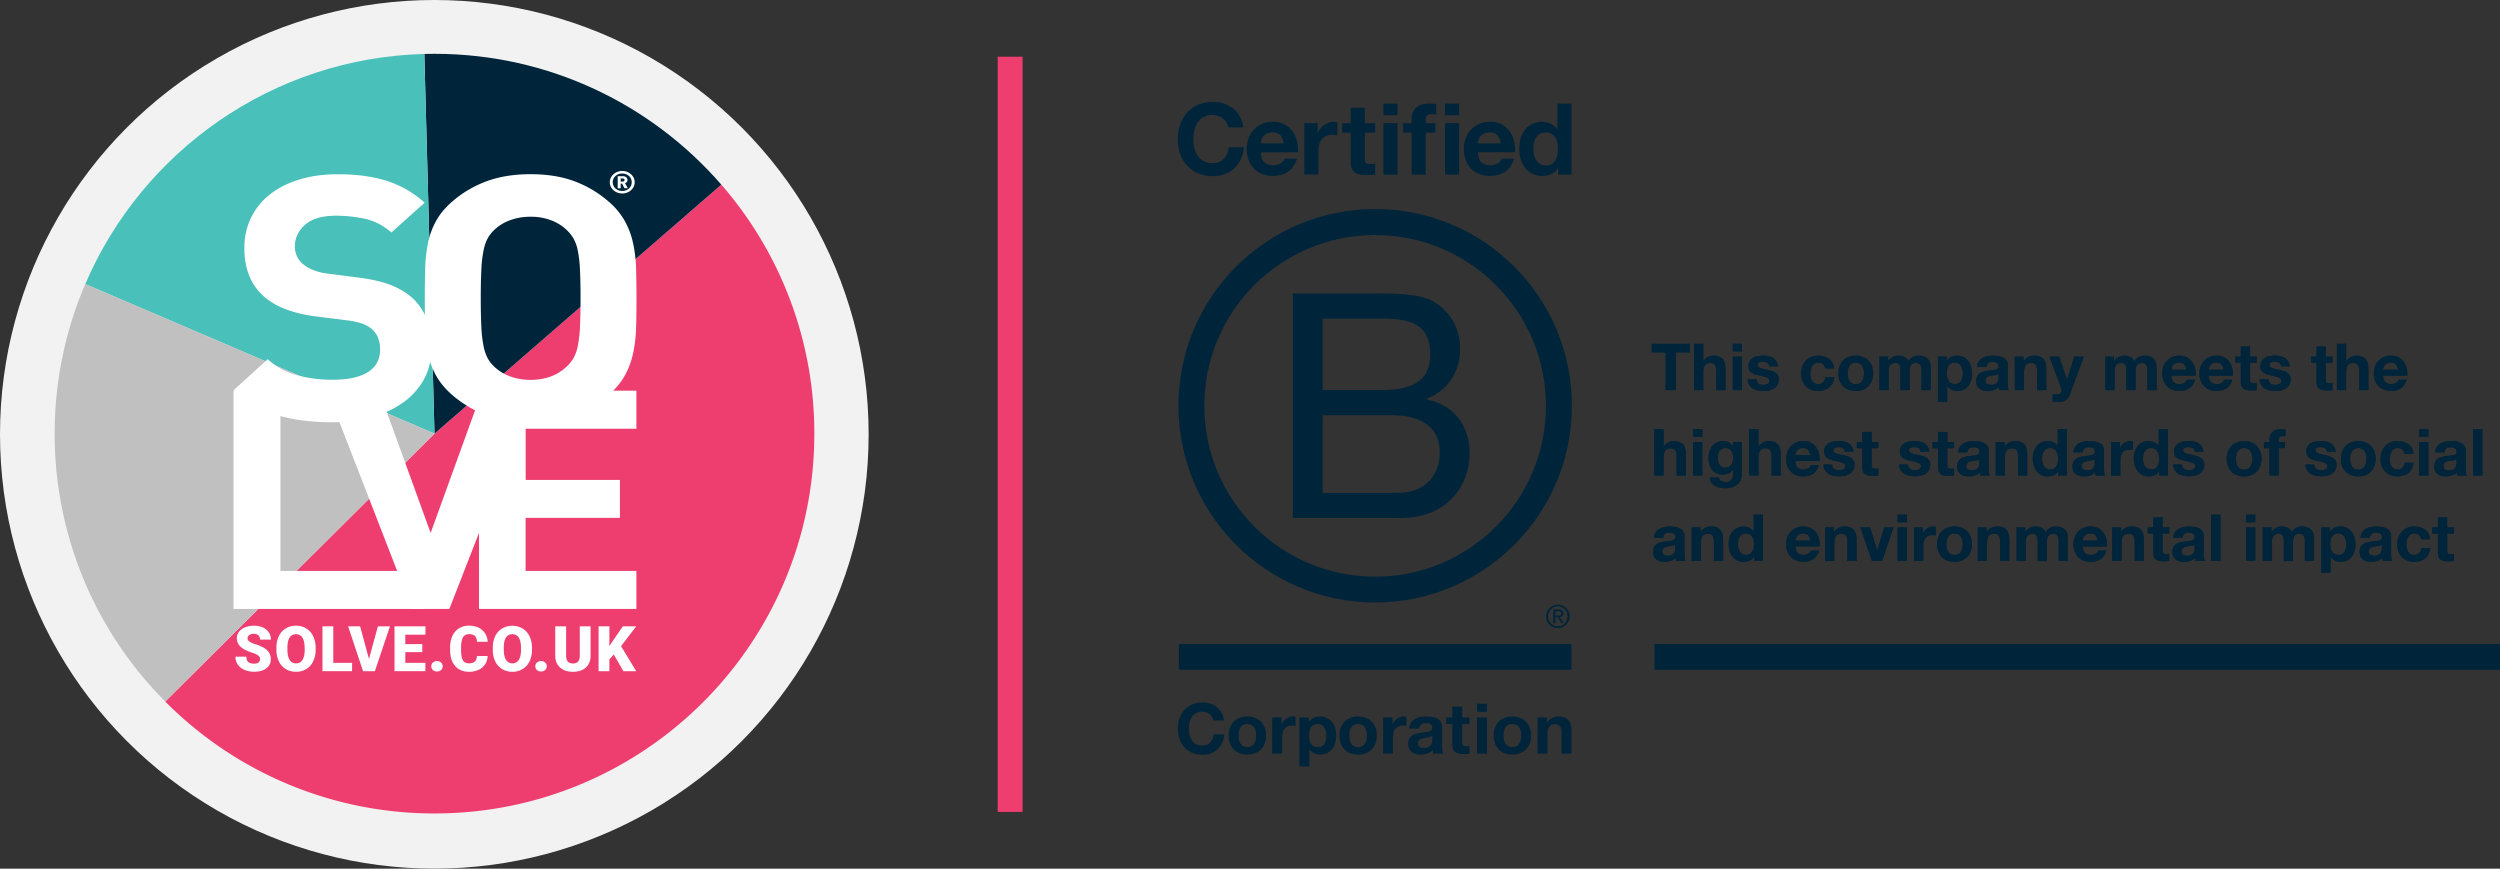 <svg xmlns="http://www.w3.org/2000/svg" viewBox="0 0 2915.7 1013.08"><rect x="0" y="0" width="2915.7" height="1013.08" fill="#333333" stroke="none"/><defs><style>      .cls-1 {        fill: #f2f2f2;      }      .cls-2 {        fill: #ee3e70;      }      .cls-3 {        fill: #00253a;      }      .cls-4 {        fill: #49c0ba;      }      .cls-5 {        fill: silver;      }      .cls-6 {        fill: #fff;      }    </style></defs><g id="Layer_2" data-name="Layer 2"><g id="Inner_logo" data-name="Inner logo"><g><g><circle class="cls-1" cx="506.54" cy="506.54" r="506.54"></circle><g><path class="cls-2" d="M841.28,215.37,506.74,505.74l-314,312.46a441.61,441.61,0,0,0,314,130.52c244.65,0,443-198.33,443-443A441.24,441.24,0,0,0,841.28,215.37Z"></path><path class="cls-3" d="M494.89,62.92l11.85,442.82L841.28,215.37c-81.22-93.49-201-152.61-334.54-152.61Q500.8,62.76,494.89,62.92Z"></path><path class="cls-4" d="M99.45,331.28,506.74,505.74,494.89,62.92C317.27,67.59,165.71,176.8,99.45,331.28Z"></path><path class="cls-5" d="M63.76,505.74a441.57,441.57,0,0,0,129,312.46l314-312.46L99.45,331.28q-3.78,8.81-7.18,17.79A442,442,0,0,0,63.76,505.74Z"></path></g><g><g><path class="cls-6" d="M503.15,406.17q0,20.76-9,36.76a82,82,0,0,1-24.63,27,117.07,117.07,0,0,1-36.73,16.78A172.9,172.9,0,0,1,387,492.45q-35.64,0-63.57-8.19t-50.81-29.35l39.6-36a81.85,81.85,0,0,0,34.31,18.77,159,159,0,0,0,41.35,5.2q27.27,0,41.35-9t14.08-26.16q0-15.58-9.68-24a37.14,37.14,0,0,0-10.78-6.18,87.46,87.46,0,0,0-16.93-3.8L368.09,369q-40-5.19-60.7-23.58Q284.94,325.09,285,289.51a80.71,80.71,0,0,1,7.47-34.95A77.28,77.28,0,0,1,314,227.39Q328.07,216,348.3,209.62t45.75-6.39q32.55,0,56.75,7.59a121.15,121.15,0,0,1,44.44,25.57l-38.72,34.75q-15-12.78-31.89-16.18a165.06,165.06,0,0,0-32.34-3.4q-24.65,0-36.52,10.6t-11.88,25.36a26.73,26.73,0,0,0,9.25,20.37,46.86,46.86,0,0,0,12.09,7,65.81,65.81,0,0,0,16.94,4.2l36.95,4.78q21.56,2.81,35.64,8.19A85.62,85.62,0,0,1,479,345.84a62.57,62.57,0,0,1,18.47,26Q503.15,387,503.15,406.17Z"></path><path class="cls-6" d="M742.33,347.84q0,18.39-.47,34.36a162.9,162.9,0,0,1-3.52,30,95,95,0,0,1-9.86,26.17q-6.81,12.18-19.48,23a129.54,129.54,0,0,1-39.67,23.17q-21.83,8-50.45,8t-50.71-8a129.07,129.07,0,0,1-39.91-23.17q-12.66-10.8-19.47-23a89.7,89.7,0,0,1-9.63-26.17,179.69,179.69,0,0,1-3.28-30q-.48-16-.47-34.36t.47-34.35a179.81,179.81,0,0,1,3.28-30,89.53,89.53,0,0,1,9.63-26.16q6.8-12.19,19.47-23a128.87,128.87,0,0,1,39.91-23.17q22.07-8,50.71-8t50.45,8A129.34,129.34,0,0,1,709,234.39a84.76,84.76,0,0,1,19.48,23,94.82,94.82,0,0,1,9.86,26.16,163,163,0,0,1,3.52,30Q742.33,329.47,742.33,347.84Zm-65.25,0q0-20.37-.71-33.75a145.11,145.11,0,0,0-2.57-22.18,46.05,46.05,0,0,0-5.17-14.17,46.68,46.68,0,0,0-8-9.79A53.18,53.18,0,0,0,643,257a65,65,0,0,0-24.16-4.19A66.82,66.82,0,0,0,594.47,257a52.44,52.44,0,0,0-17.84,11,41.13,41.13,0,0,0-7.76,9.79A50.37,50.37,0,0,0,564,291.91a143.71,143.71,0,0,0-2.58,22.18q-.72,13.38-.71,33.75t.71,33.76A143.25,143.25,0,0,0,564,403.77,50.11,50.11,0,0,0,568.87,418a41.18,41.18,0,0,0,7.76,9.8,52.73,52.73,0,0,0,17.84,11,66.82,66.82,0,0,0,24.41,4.2,65,65,0,0,0,24.16-4.2,53.49,53.49,0,0,0,17.6-11,46.73,46.73,0,0,0,8-9.8,45.83,45.83,0,0,0,5.17-14.18,144.65,144.65,0,0,0,2.57-22.17Q677.08,368.22,677.08,347.84Z"></path><path class="cls-6" d="M272.36,710.2V455.62h54.72V665.87H495.25V710.2Z"></path><path class="cls-6" d="M524.09,710.21H480.38L381.66,455.72h60.49l60.08,165.85,60.08-165.85h60.92Z"></path><path class="cls-6" d="M558.68,710.21V455.63H742.21V500H613.08v59.72H723V604h-110v61.86H742.21v44.33Z"></path><path class="cls-6" d="M740.21,212.53a11.71,11.71,0,0,1-1.13,5.11,13.31,13.31,0,0,1-3.12,4.17,15,15,0,0,1-4.6,2.81,16.19,16.19,0,0,1-11.31,0,15.12,15.12,0,0,1-4.61-2.81,13.75,13.75,0,0,1-3.11-4.17,12,12,0,0,1,0-10.22,13.75,13.75,0,0,1,3.11-4.17,14.93,14.93,0,0,1,4.61-2.81,16,16,0,0,1,11.31,0,14.77,14.77,0,0,1,4.6,2.81,13.31,13.31,0,0,1,3.12,4.17A11.71,11.71,0,0,1,740.21,212.53Zm-3.45,0a9.69,9.69,0,0,0-3.18-7.27,11.69,11.69,0,0,0-3.52-2.14,12.76,12.76,0,0,0-8.73,0,11.59,11.59,0,0,0-3.5,2.14,9.74,9.74,0,0,0-3.19,7.27,9.67,9.67,0,0,0,.85,4.05,9.57,9.57,0,0,0,2.34,3.22,11.59,11.59,0,0,0,3.5,2.14,12.6,12.6,0,0,0,8.73,0,11.69,11.69,0,0,0,3.52-2.14,9.57,9.57,0,0,0,2.34-3.22A9.67,9.67,0,0,0,736.76,212.53Zm-8.45,7-2.8-5.4h-1.64v5.4h-3.46v-14h6.3a6,6,0,0,1,2.12.35,5,5,0,0,1,1.63,1,4.2,4.2,0,0,1,1,1.39,4,4,0,0,1,.36,1.67,3.34,3.34,0,0,1-.86,2.37,5,5,0,0,1-2,1.33l3.25,5.87Zm.08-9.57a1.67,1.67,0,0,0-.58-1.27,2.15,2.15,0,0,0-1.54-.55h-2.4v3.64h2.4a2.2,2.2,0,0,0,1.54-.55A1.67,1.67,0,0,0,728.39,209.92Z"></path></g><g><path class="cls-6" d="M303.28,768.87a5.17,5.17,0,0,0-2-4.31,24.22,24.22,0,0,0-6.88-3.2,65.34,65.34,0,0,1-8-3.2q-10.17-5-10.17-13.72a12.28,12.28,0,0,1,2.54-7.66,16.33,16.33,0,0,1,7.16-5.18,28,28,0,0,1,10.42-1.85,24.4,24.4,0,0,1,10.11,2,16,16,0,0,1,7,5.72,15,15,0,0,1,2.48,8.5H303.32a6.36,6.36,0,0,0-2-5,7.65,7.65,0,0,0-5.3-1.76,8.61,8.61,0,0,0-5.33,1.49,4.57,4.57,0,0,0-2,3.79,4.62,4.62,0,0,0,2.15,3.65,27.29,27.29,0,0,0,7.58,3.37,46.85,46.85,0,0,1,8.91,3.76q8.47,4.88,8.48,13.47a12.77,12.77,0,0,1-5.18,10.77q-5.16,3.91-14.18,3.92A28.12,28.12,0,0,1,285,781.21a17.34,17.34,0,0,1-7.76-6.25,16.28,16.28,0,0,1-2.61-9.14H287.3q0,4.2,2.17,6.19t7.06,2a8.11,8.11,0,0,0,4.94-1.34A4.47,4.47,0,0,0,303.28,768.87Z"></path><path class="cls-6" d="M368.11,757.7a30.87,30.87,0,0,1-2.84,13.54,21,21,0,0,1-8.06,9.07,22.48,22.48,0,0,1-11.91,3.18,22.84,22.84,0,0,1-11.85-3.07,20.89,20.89,0,0,1-8.06-8.79,29.93,29.93,0,0,1-3-13.11v-2.94A31,31,0,0,1,325.17,742a20.93,20.93,0,0,1,8.08-9.07,22.63,22.63,0,0,1,12-3.2,22.35,22.35,0,0,1,11.85,3.17,21.27,21.27,0,0,1,8.1,9,30.13,30.13,0,0,1,2.93,13.38Zm-12.82-2.19q0-7.8-2.61-11.84a8.35,8.35,0,0,0-7.45-4q-9.48,0-10,14.23l0,3.84q0,7.68,2.55,11.82a8.35,8.35,0,0,0,7.58,4.13,8.24,8.24,0,0,0,7.36-4.06q2.59-4.07,2.63-11.68Z"></path><path class="cls-6" d="M388.69,773.07h21.94v9.7H376.08v-52.3h12.61Z"></path><path class="cls-6" d="M430.31,768.54l10.42-38.07h14.08l-17.6,52.3H423.42L406,730.47h14Z"></path><path class="cls-6" d="M492.52,760.57H472.7v12.5h23.41v9.7h-36v-52.3h36.1v9.74H472.7v11h19.82Z"></path><path class="cls-6" d="M509.65,771a6.88,6.88,0,0,1,4.78,1.71,6,6,0,0,1,0,8.73,6.92,6.92,0,0,1-4.78,1.7,6.8,6.8,0,0,1-4.79-1.72,5.94,5.94,0,0,1,0-8.69A6.81,6.81,0,0,1,509.65,771Z"></path><path class="cls-6" d="M568.73,765.06a18.94,18.94,0,0,1-2.94,9.64,17.82,17.82,0,0,1-7.56,6.49,25.79,25.79,0,0,1-11.12,2.3q-10.3,0-16.23-6.72t-5.93-19v-2.59a31.56,31.56,0,0,1,2.68-13.45,20.31,20.31,0,0,1,7.7-8.91A21.53,21.53,0,0,1,547,729.72q9.51,0,15.3,5t6.57,13.81H556.27c-.09-3.18-.9-5.47-2.41-6.86s-3.8-2.08-6.89-2.08-5.44,1.17-6.9,3.52-2.22,6.09-2.3,11.24v3.7q0,8.37,2.1,12t7.24,3.59c2.9,0,5.11-.68,6.65-2.05s2.34-3.53,2.44-6.5Z"></path><path class="cls-6" d="M620.45,757.7a30.87,30.87,0,0,1-2.83,13.54,21,21,0,0,1-8.07,9.07,22.42,22.42,0,0,1-11.9,3.18,22.85,22.85,0,0,1-11.86-3.07,21,21,0,0,1-8.06-8.79,29.79,29.79,0,0,1-3-13.11v-2.94A31,31,0,0,1,577.51,742,21,21,0,0,1,585.6,733a23.88,23.88,0,0,1,23.83,0,21.27,21.27,0,0,1,8.1,9,30.13,30.13,0,0,1,2.92,13.38Zm-12.82-2.19q0-7.8-2.6-11.84a8.37,8.37,0,0,0-7.46-4q-9.48,0-10,14.23l0,3.84q0,7.68,2.55,11.82a8.86,8.86,0,0,0,14.94.07q2.58-4.07,2.62-11.68Z"></path><path class="cls-6" d="M631,771a6.87,6.87,0,0,1,4.77,1.71,5.94,5.94,0,0,1,0,8.73,6.91,6.91,0,0,1-4.77,1.7,6.84,6.84,0,0,1-4.8-1.72,5.94,5.94,0,0,1,0-8.69A6.85,6.85,0,0,1,631,771Z"></path><path class="cls-6" d="M688.76,730.47V764.7a19.72,19.72,0,0,1-2.47,10.08,16.12,16.12,0,0,1-7.12,6.48,25.08,25.08,0,0,1-10.95,2.23q-9.56,0-15.05-5T647.57,765V730.47h12.68V765.2q.21,8.59,8,8.59a7.71,7.71,0,0,0,5.93-2.16c1.34-1.43,2-3.77,2-7V730.47Z"></path><path class="cls-6" d="M715.88,763.3,710.71,769v13.79H698.1v-52.3h12.61v23.06l4.38-6.64,11.28-16.42H742L724.29,753.6,742,782.77H727Z"></path></g></g></g><g><g><path class="cls-3" d="M1507.82,342.27h95c23.12,0,53.56,0,69.33,9.54,17.24,10.27,30.8,29,30.8,54.65,0,27.87-14.66,48.78-38.87,58.67v.74c32.29,6.6,49.88,30.81,49.88,63.09,0,38.5-27.51,75.18-79.59,75.18H1507.82Zm34.83,112.6h69.72c39.59,0,55.75-14.3,55.75-41.82,0-36.31-25.67-41.43-55.75-41.43h-69.72Zm0,119.93H1630c30.07,0,49.15-18.34,49.15-46.94,0-34.11-27.51-43.65-56.86-43.65h-79.6Z"></path><path class="cls-3" d="M1803,473.32c0,110-89.18,199.19-199.22,199.19s-199.17-89.18-199.17-199.19,89.18-199.17,199.17-199.17S1803,363.32,1803,473.32ZM1603.82,243.77c-126.7,0-229.42,102.72-229.42,229.44s102.72,229.43,229.42,229.43,229.47-102.73,229.47-229.43S1730.56,243.77,1603.82,243.77Z"></path></g><rect class="cls-3" x="1374.88" y="751.04" width="457.94" height="30.1"></rect><path class="cls-3" d="M1816.64,717.9c.57,0,1.1,0,1.6-.06a3.65,3.65,0,0,0,1.31-.3,2.23,2.23,0,0,0,.94-.79,2.66,2.66,0,0,0,.33-1.49,2.11,2.11,0,0,0-.31-1.27,1.79,1.79,0,0,0-.8-.72,3.23,3.23,0,0,0-1.12-.39c-.42,0-.83-.07-1.26-.07h-3.27v5.09Zm1.1-7.1a6.59,6.59,0,0,1,4.2,1.12,4.25,4.25,0,0,1,1.38,3.44,4,4,0,0,1-1.2,3.18,5.75,5.75,0,0,1-3,1.2l4.56,7H1821l-4.35-6.88h-2.61v6.88h-2.51v-16Zm-11.21,12.57a10.45,10.45,0,0,0,2.34,3.74,10.81,10.81,0,0,0,3.58,2.47,11,11,0,0,0,4.42.86,10.83,10.83,0,0,0,4.42-.86,11.7,11.7,0,0,0,3.58-2.47,11.5,11.5,0,0,0,2.33-3.74,11.9,11.9,0,0,0,.88-4.61,11.73,11.73,0,0,0-.88-4.59,11.37,11.37,0,0,0-2.33-3.69,11.78,11.78,0,0,0-3.58-2.44,11,11,0,0,0-4.42-.9,11.15,11.15,0,0,0-4.42.9,10.88,10.88,0,0,0-3.58,2.44,10.34,10.34,0,0,0-2.34,3.69,11.73,11.73,0,0,0-.87,4.59,11.9,11.9,0,0,0,.87,4.61m-2.26-10a14.16,14.16,0,0,1,3-4.3,13.79,13.79,0,0,1,4.37-2.86,13.28,13.28,0,0,1,5.27-1,13.37,13.37,0,0,1,9.62,3.89,13.82,13.82,0,0,1,3,4.3,14,14,0,0,1,0,10.84,13.37,13.37,0,0,1-3,4.35,12.9,12.9,0,0,1-4.28,2.89,14,14,0,0,1-5.34,1,13.82,13.82,0,0,1-5.27-1,13.07,13.07,0,0,1-4.37-2.89,13.69,13.69,0,0,1-3-4.35,14.26,14.26,0,0,1,0-10.84"></path><g><path class="cls-3" d="M1430.37,142.88a18.62,18.62,0,0,0-4.06-4.58,19,19,0,0,0-12-4.17,21.23,21.23,0,0,0-10.44,2.38,19.62,19.62,0,0,0-7,6.37,28,28,0,0,0-3.89,9.11,45.41,45.41,0,0,0-1.22,10.56,42.2,42.2,0,0,0,1.22,10.14,27.37,27.37,0,0,0,3.89,8.88,20,20,0,0,0,7,6.32,21.34,21.34,0,0,0,10.44,2.37q8.36,0,13.05-5.1t5.74-13.45h17.63a42,42,0,0,1-3.59,14,33.59,33.59,0,0,1-7.66,10.67,32.58,32.58,0,0,1-11.13,6.73,41,41,0,0,1-14,2.32,42.31,42.31,0,0,1-17.1-3.31,36.65,36.65,0,0,1-12.82-9.1,40.24,40.24,0,0,1-8-13.63,49.89,49.89,0,0,1-2.79-16.87,51.67,51.67,0,0,1,2.79-17.23,41.19,41.19,0,0,1,8-13.86,36.7,36.7,0,0,1,12.82-9.28,44.42,44.42,0,0,1,30-1.39,35.23,35.23,0,0,1,10.91,5.74,31.29,31.29,0,0,1,7.94,9.34,33.47,33.47,0,0,1,3.95,12.75h-17.63A15,15,0,0,0,1430.37,142.88Z"></path><path class="cls-3" d="M1474.52,189.22q3.72,3.59,10.67,3.59a14.72,14.72,0,0,0,8.59-2.49q3.59-2.49,4.41-5.28h14.5q-3.5,10.78-10.68,15.43t-17.4,4.64a34.15,34.15,0,0,1-12.75-2.26,26.62,26.62,0,0,1-9.63-6.44,29,29,0,0,1-6.09-10,36.54,36.54,0,0,1-2.15-12.76,35,35,0,0,1,2.21-12.53,29,29,0,0,1,16-16.7,31.09,31.09,0,0,1,12.46-2.43A28.52,28.52,0,0,1,1498,145a26.7,26.7,0,0,1,9.34,7.95,32.84,32.84,0,0,1,5.28,11.36,42.71,42.71,0,0,1,1.15,13.34h-43.25Q1470.82,185.63,1474.52,189.22Zm18.62-31.55q-3-3.24-9-3.24a14.27,14.27,0,0,0-6.55,1.33,12.61,12.61,0,0,0-4.18,3.3,12.13,12.13,0,0,0-2.2,4.18,18.1,18.1,0,0,0-.75,3.94h26.79C1496.49,163,1495.11,159.84,1493.14,157.67Z"></path><path class="cls-3" d="M1536.8,143.64v11.14h.24a20.06,20.06,0,0,1,3.13-5.17,20.52,20.52,0,0,1,4.52-4.06,22.12,22.12,0,0,1,5.46-2.61,19.59,19.59,0,0,1,6-.92,12.73,12.73,0,0,1,3.59.58v15.3c-.78-.15-1.7-.28-2.79-.4a28.31,28.31,0,0,0-3.13-.18,17.62,17.62,0,0,0-7.65,1.51,13.34,13.34,0,0,0-5,4.12,16.58,16.58,0,0,0-2.72,6.09,33.18,33.18,0,0,0-.81,7.53v27h-16.47v-60Z"></path><path class="cls-3" d="M1603.85,143.64v11h-12.07v29.69c0,2.79.47,4.64,1.4,5.57s2.78,1.39,5.56,1.39c.93,0,1.82,0,2.66-.12a22.93,22.93,0,0,0,2.45-.35V203.6a38.51,38.51,0,0,1-4.65.46c-1.7.08-3.36.12-5,.12a47.71,47.71,0,0,1-7.24-.52,17,17,0,0,1-6-2,10.78,10.78,0,0,1-4.12-4.29,15.28,15.28,0,0,1-1.5-7.31V154.66h-10v-11h10v-18h16.46v18Z"></path><path class="cls-3" d="M1613.44,134.36V120.79h16.47v13.57Zm16.47,9.28v60h-16.47v-60Z"></path><path class="cls-3" d="M1636.43,154.66v-11h9.86V139a18,18,0,0,1,5-13.1c3.32-3.41,8.36-5.11,15.08-5.11,1.46,0,2.94.06,4.41.18s2.89.21,4.28.28v12.3a48.9,48.9,0,0,0-6-.35q-3.36,0-4.81,1.57t-1.44,5.27v3.6h11.36v11h-11.36V203.6h-16.48V154.66Z"></path><path class="cls-3" d="M1685.29,134.36V120.79h16.47v13.57Zm16.47,9.28v60h-16.47v-60Z"></path><path class="cls-3" d="M1727.74,189.22q3.72,3.59,10.67,3.59a14.71,14.71,0,0,0,8.58-2.49q3.6-2.49,4.41-5.28h14.49q-3.47,10.78-10.66,15.43t-17.4,4.64a34.21,34.21,0,0,1-12.76-2.26,26.49,26.49,0,0,1-9.62-6.44,29,29,0,0,1-6.09-10,36.54,36.54,0,0,1-2.15-12.76,35.23,35.23,0,0,1,2.2-12.53,29,29,0,0,1,15.95-16.7,31.13,31.13,0,0,1,12.47-2.43,28.55,28.55,0,0,1,13.34,2.95,26.7,26.7,0,0,1,9.34,7.95,32.64,32.64,0,0,1,5.27,11.36,42.42,42.42,0,0,1,1.16,13.34h-43.26Q1724,185.63,1727.74,189.22Zm18.61-31.55q-3-3.24-9-3.24a14.38,14.38,0,0,0-6.56,1.33,12.47,12.47,0,0,0-4.17,3.3,12.16,12.16,0,0,0-2.21,4.18,19.39,19.39,0,0,0-.75,3.94h26.79C1749.71,163,1748.33,159.84,1746.35,157.67Z"></path><path class="cls-3" d="M1816.93,196a17,17,0,0,1-7.6,7,25.23,25.23,0,0,1-10.61,2.15,25.61,25.61,0,0,1-11.83-2.61,23.8,23.8,0,0,1-8.41-7.07,32,32,0,0,1-5-10.27,43.05,43.05,0,0,1-1.67-12.06,40.54,40.54,0,0,1,1.67-11.66,30.26,30.26,0,0,1,5-9.92,25.12,25.12,0,0,1,8.29-6.9,24.69,24.69,0,0,1,11.61-2.6,23.53,23.53,0,0,1,10.14,2.26,17.65,17.65,0,0,1,7.6,6.67h.23V120.79h16.47V203.6h-15.66V196Zm-.7-29.64a17.57,17.57,0,0,0-2.37-6,13.32,13.32,0,0,0-4.35-4.23,12.68,12.68,0,0,0-6.73-1.62,13.3,13.3,0,0,0-6.84,1.62,12.77,12.77,0,0,0-4.47,4.29,19,19,0,0,0-2.43,6.09,32.6,32.6,0,0,0-.75,7.13,30.6,30.6,0,0,0,.8,7,19.21,19.21,0,0,0,2.61,6.21,14.51,14.51,0,0,0,4.53,4.4,12.14,12.14,0,0,0,6.55,1.68,13,13,0,0,0,6.79-1.62,12.33,12.33,0,0,0,4.35-4.35,19.59,19.59,0,0,0,2.31-6.2,36.15,36.15,0,0,0,.7-7.19A35.44,35.44,0,0,0,1816.23,166.31Z"></path></g><g><path class="cls-3" d="M1415.05,840.24c-.83-5.8-6.38-10.21-12.75-10.21-11.51,0-15.85,9.81-15.85,20,0,9.71,4.34,19.51,15.85,19.51,7.83,0,12.26-5.39,13.22-13.07H1428c-1.32,14.54-11.36,23.85-25.66,23.85-18,0-28.66-13.48-28.66-30.29,0-17.32,10.61-30.8,28.66-30.8,12.82,0,23.6,7.52,25.16,21Z"></path><path class="cls-3" d="M1454.73,835.59c13.31,0,21.89,8.81,21.89,22.29s-8.58,22.22-21.89,22.22-21.81-8.82-21.81-22.22S1441.49,835.59,1454.73,835.59Zm0,35.77c7.92,0,10.28-6.79,10.28-13.48s-2.36-13.55-10.28-13.55-10.22,6.78-10.22,13.55S1446.89,871.36,1454.73,871.36Z"></path><path class="cls-3" d="M1483.77,836.66h11v7.83h.17a14.93,14.93,0,0,1,13.49-9,8.58,8.58,0,0,1,2.53.4V846.7a21,21,0,0,0-4.17-.4c-8.5,0-11.45,6.13-11.45,13.55v19h-11.58Z"></path><path class="cls-3" d="M1515.5,836.73h11v5.39h.16c2.77-4.49,7.34-6.53,12.57-6.53,13.24,0,19.19,10.7,19.19,22.7,0,11.27-6.2,21.81-18.54,21.81a15,15,0,0,1-12.65-6.37h-.17v20.09H1515.5ZM1546.85,858c0-6.71-2.69-13.64-10.12-13.64-7.6,0-10,6.78-10,13.64s2.61,13.39,10.12,13.39S1546.85,864.82,1546.85,858Z"></path><path class="cls-3" d="M1583.9,835.59c13.32,0,21.91,8.81,21.91,22.29s-8.59,22.22-21.91,22.22-21.8-8.82-21.8-22.22S1570.68,835.59,1583.9,835.59Zm0,35.77c7.92,0,10.3-6.79,10.3-13.48s-2.38-13.55-10.3-13.55-10.21,6.78-10.21,13.55S1576.07,871.36,1583.9,871.36Z"></path><path class="cls-3" d="M1613,836.66h11v7.83h.17a14.9,14.9,0,0,1,13.46-9,8.49,8.49,0,0,1,2.54.4V846.7a20.85,20.85,0,0,0-4.17-.4c-8.49,0-11.43,6.13-11.43,13.55v19H1613Z"></path><path class="cls-3" d="M1643.56,849.72c.67-10.87,10.38-14.13,19.85-14.13,8.41,0,18.55,1.88,18.55,12v22c0,3.85.4,7.68,1.48,9.4h-11.78a18.9,18.9,0,0,1-.82-4.09c-3.67,3.84-9,5.23-14.2,5.23-8,0-14.37-4-14.37-12.67,0-9.55,7.2-11.83,14.37-12.81s13.73-.82,13.73-5.56c0-5-3.45-5.71-7.52-5.71-4.42,0-7.27,1.79-7.69,6.37Zm26.81,8.57c-2,1.72-6,1.79-9.65,2.45s-6.86,2-6.86,6.21,3.35,5.38,7.12,5.38c9,0,9.39-7.18,9.39-9.71Z"></path><path class="cls-3" d="M1705.38,836.73h8.5v7.76h-8.5v20.89c0,3.94,1,4.91,4.9,4.91a19,19,0,0,0,3.6-.31V879a44.33,44.33,0,0,1-6.79.41c-7.09,0-13.3-1.65-13.3-10.05V844.49h-7v-7.76h7V824.07h11.59Z"></path><path class="cls-3" d="M1734.23,830.19h-11.6v-9.56h11.6Zm-11.6,6.54h11.6V879h-11.6Z"></path><path class="cls-3" d="M1763.81,835.59c13.32,0,21.91,8.81,21.91,22.29s-8.59,22.22-21.91,22.22S1742,871.28,1742,857.88,1750.59,835.59,1763.81,835.59Zm0,35.77c7.94,0,10.3-6.79,10.3-13.48s-2.36-13.55-10.3-13.55-10.21,6.78-10.21,13.55S1756,871.36,1763.81,871.36Z"></path><path class="cls-3" d="M1793.21,836.73h11v5.88h.24a15,15,0,0,1,12.91-7c12.33,0,15.43,6.94,15.43,17.39v26h-11.59V855.1c0-6.94-2-10.38-7.43-10.38-6.3,0-9,3.53-9,12.11V879h-11.6Z"></path></g><rect class="cls-3" x="1929.55" y="751.04" width="986.15" height="30.1"></rect><g><g><path class="cls-3" d="M1926.39,411V401h44.28v10h-16.2V455h-11.88V411Z"></path><path class="cls-3" d="M1986.5,401v20.36h.22a12.55,12.55,0,0,1,5.23-5,14.16,14.16,0,0,1,6.2-1.55,18.3,18.3,0,0,1,7.08,1.17,10.5,10.5,0,0,1,4.36,3.26,12.57,12.57,0,0,1,2.23,5.07,31.44,31.44,0,0,1,.64,6.62V455h-10.75V432.91q0-4.85-1.51-7.23t-5.38-2.38q-4.38,0-6.36,2.61t-2,8.59V455h-10.75V401Z"></path><path class="cls-3" d="M2020.94,409.82V401h10.75v8.85Zm10.75,6.06V455h-10.75V415.88Z"></path><path class="cls-3" d="M2049.21,445.29a6.29,6.29,0,0,0,1.86,2,7.86,7.86,0,0,0,2.61,1.17,11.94,11.94,0,0,0,3.06.38,11.27,11.27,0,0,0,2.39-.26,8.51,8.51,0,0,0,2.27-.83,5.17,5.17,0,0,0,1.7-1.52,3.92,3.92,0,0,0,.69-2.38c0-1.62-1.08-2.83-3.22-3.64a66.16,66.16,0,0,0-9-2.42c-1.57-.35-3.09-.77-4.58-1.25a15.75,15.75,0,0,1-4-1.89,9.28,9.28,0,0,1-2.8-2.95,8.46,8.46,0,0,1-1.06-4.36,11.69,11.69,0,0,1,1.48-6.2,10.84,10.84,0,0,1,3.9-3.83,16.91,16.91,0,0,1,5.45-2,33.52,33.52,0,0,1,6.21-.57,31.16,31.16,0,0,1,6.16.6,16.36,16.36,0,0,1,5.34,2.05,12.25,12.25,0,0,1,3.9,3.82,12.89,12.89,0,0,1,1.85,6h-10.22q-.23-3.1-2.34-4.2a10.75,10.75,0,0,0-5-1.1c-.6,0-1.26,0-2,.11a6.52,6.52,0,0,0-1.93.5,3.88,3.88,0,0,0-1.47,1.09,2.88,2.88,0,0,0-.61,1.93A3,3,0,0,0,2051,428a8.15,8.15,0,0,0,2.77,1.48,35.52,35.52,0,0,0,3.89,1c1.47.3,3,.63,4.47,1s3.09.79,4.58,1.29a14.67,14.67,0,0,1,4,2,9.56,9.56,0,0,1,2.8,3.1,9.07,9.07,0,0,1,1.06,4.58,11.88,11.88,0,0,1-5.6,10.67,16.59,16.59,0,0,1-5.71,2.24,34.06,34.06,0,0,1-6.55.64,32.72,32.72,0,0,1-6.66-.68,17.69,17.69,0,0,1-5.79-2.27,13,13,0,0,1-4.17-4.2,13.22,13.22,0,0,1-1.78-6.55h10.22A5.91,5.91,0,0,0,2049.21,445.29Z"></path><path class="cls-3" d="M2120.56,422.92a7.57,7.57,0,0,0-4.32,1.17,9.34,9.34,0,0,0-2.83,3,13.1,13.1,0,0,0-1.56,4.09,22.35,22.35,0,0,0-.45,4.43,21.4,21.4,0,0,0,.45,4.31,13.43,13.43,0,0,0,1.48,4,8.47,8.47,0,0,0,2.76,2.92,7.58,7.58,0,0,0,4.24,1.13,7.87,7.87,0,0,0,5.94-2.15,10.18,10.18,0,0,0,2.61-5.79h10.38q-1.07,7.8-6.06,11.88T2120.41,456a21.26,21.26,0,0,1-8.06-1.48,17.7,17.7,0,0,1-6.25-4.12,18.59,18.59,0,0,1-4-6.32,21.94,21.94,0,0,1-1.44-8.07,26.19,26.19,0,0,1,1.32-8.44,19.12,19.12,0,0,1,3.9-6.73,17.75,17.75,0,0,1,6.29-4.43,21.29,21.29,0,0,1,8.47-1.59,24.3,24.3,0,0,1,6.7.91,17.67,17.67,0,0,1,5.76,2.76,14.85,14.85,0,0,1,4.12,4.62,14.68,14.68,0,0,1,1.82,6.55h-10.52Q2127.45,422.91,2120.56,422.92Z"></path><path class="cls-3" d="M2145.54,427A17.94,17.94,0,0,1,2156,416.29a22.38,22.38,0,0,1,8.32-1.47,22.76,22.76,0,0,1,8.37,1.47A17.81,17.81,0,0,1,2183.16,427a24,24,0,0,1,1.44,8.51,23.68,23.68,0,0,1-1.44,8.48,18.53,18.53,0,0,1-4.08,6.48,17.87,17.87,0,0,1-6.4,4.12,23.19,23.19,0,0,1-8.37,1.44,22.8,22.8,0,0,1-8.32-1.44,17.79,17.79,0,0,1-6.36-4.12,18.41,18.41,0,0,1-4.09-6.48,23.68,23.68,0,0,1-1.44-8.48A24,24,0,0,1,2145.54,427Zm9.77,13.09a12,12,0,0,0,1.55,4,8.33,8.33,0,0,0,2.91,2.84,9,9,0,0,0,4.54,1.05,9.15,9.15,0,0,0,4.58-1.05,8.2,8.2,0,0,0,3-2.84,12.26,12.26,0,0,0,1.56-4,23,23,0,0,0,.45-4.58,23.62,23.62,0,0,0-.45-4.61,11.84,11.84,0,0,0-1.56-4,8.52,8.52,0,0,0-3-2.83,8.85,8.85,0,0,0-4.58-1.1,8.28,8.28,0,0,0-7.45,3.93,11.63,11.63,0,0,0-1.55,4,22.89,22.89,0,0,0-.46,4.61A22.31,22.31,0,0,0,2155.31,440.06Z"></path><path class="cls-3" d="M2202,415.88v5.3h.15a15.41,15.41,0,0,1,5.11-4.7,13.87,13.87,0,0,1,6.85-1.66,15.72,15.72,0,0,1,6.78,1.44,9.5,9.5,0,0,1,4.65,5.07,16.51,16.51,0,0,1,4.74-4.54,12.57,12.57,0,0,1,7.07-2,21.12,21.12,0,0,1,5.76.75,11.69,11.69,0,0,1,4.54,2.43,11.15,11.15,0,0,1,3,4.35,17.57,17.57,0,0,1,1.06,6.47V455h-10.75V432.84c0-1.32-.05-2.55-.15-3.71a8,8,0,0,0-.83-3,5.08,5.08,0,0,0-2-2.05,7.29,7.29,0,0,0-3.59-.75,6.91,6.91,0,0,0-3.68.87,6.27,6.27,0,0,0-2.19,2.27,9.11,9.11,0,0,0-1.06,3.18,23.8,23.8,0,0,0-.26,3.59V455h-10.76v-22c0-1.16,0-2.31-.07-3.44a9.85,9.85,0,0,0-.64-3.14,4.81,4.81,0,0,0-1.9-2.31,7.12,7.12,0,0,0-3.89-.87,7.89,7.89,0,0,0-2,.34,6.54,6.54,0,0,0-2.42,1.28,7.44,7.44,0,0,0-2,2.73,11,11,0,0,0-.83,4.66V455h-10.75V415.88Z"></path><path class="cls-3" d="M2270.37,415.88v5h.15a11.86,11.86,0,0,1,5-4.61,15.25,15.25,0,0,1,6.66-1.44,17,17,0,0,1,8,1.74,16.33,16.33,0,0,1,5.52,4.62,19.47,19.47,0,0,1,3.26,6.7,30,30,0,0,1,1.06,8,27.09,27.09,0,0,1-1.06,7.57,19.29,19.29,0,0,1-3.22,6.44,15.93,15.93,0,0,1-5.37,4.46,16.21,16.21,0,0,1-7.54,1.67,15.19,15.19,0,0,1-6.7-1.48,12.63,12.63,0,0,1-5-4.35h-.15v18.55h-10.75V415.88Zm14,31a8.58,8.58,0,0,0,2.88-2.77,11.33,11.33,0,0,0,1.55-4,23,23,0,0,0,.46-4.62,21.72,21.72,0,0,0-.5-4.62,12.12,12.12,0,0,0-1.62-4.05,9.1,9.1,0,0,0-2.92-2.87,8.12,8.12,0,0,0-4.35-1.1,8.31,8.31,0,0,0-4.43,1.1,8.82,8.82,0,0,0-2.87,2.83,11.84,11.84,0,0,0-1.56,4,24.07,24.07,0,0,0-.45,4.69,21.64,21.64,0,0,0,.49,4.62,12,12,0,0,0,1.59,4,8.53,8.53,0,0,0,2.92,2.77,9.76,9.76,0,0,0,8.81,0Z"></path><path class="cls-3" d="M2306,427.91a12.49,12.49,0,0,1,1.89-6.28,12.9,12.9,0,0,1,4.24-4,18.56,18.56,0,0,1,5.79-2.16,32.86,32.86,0,0,1,6.47-.64,43.48,43.48,0,0,1,6,.42,18.34,18.34,0,0,1,5.53,1.62,11,11,0,0,1,4.09,3.37,9.43,9.43,0,0,1,1.59,5.72v20.36a41.14,41.14,0,0,0,.3,5.07,9.07,9.07,0,0,0,1.06,3.64H2332a15,15,0,0,1-.49-1.86,15.2,15.2,0,0,1-.27-1.93,14,14,0,0,1-6.05,3.71,24.27,24.27,0,0,1-7.12,1.06,19.33,19.33,0,0,1-5.22-.68,12,12,0,0,1-4.24-2.12,9.85,9.85,0,0,1-2.84-3.64,12.27,12.27,0,0,1-1-5.22,11.45,11.45,0,0,1,1.17-5.49,9.83,9.83,0,0,1,3-3.44,13.48,13.48,0,0,1,4.24-1.93,44.57,44.57,0,0,1,4.8-1c1.62-.26,3.21-.46,4.77-.61a28.83,28.83,0,0,0,4.17-.68,7,7,0,0,0,2.87-1.33,2.88,2.88,0,0,0,1-2.53,5.67,5.67,0,0,0-.57-2.76,4.06,4.06,0,0,0-1.51-1.59,6.1,6.1,0,0,0-2.2-.76,17.47,17.47,0,0,0-2.69-.19,8.13,8.13,0,0,0-5,1.36,6.08,6.08,0,0,0-2.12,4.54Zm24.83,7.95a4.82,4.82,0,0,1-1.7.95,17.22,17.22,0,0,1-2.2.57c-.78.15-1.61.28-2.46.38s-1.72.22-2.58.37a19.78,19.78,0,0,0-2.38.61,7,7,0,0,0-2,1,4.81,4.81,0,0,0-1.4,1.63,5.17,5.17,0,0,0-.53,2.5,5,5,0,0,0,.53,2.42,4,4,0,0,0,1.43,1.55,6.32,6.32,0,0,0,2.12.8,13.68,13.68,0,0,0,2.5.22,9.46,9.46,0,0,0,4.92-1.06,7.12,7.12,0,0,0,2.58-2.53,8.31,8.31,0,0,0,1-3,22.08,22.08,0,0,0,.19-2.42Z"></path><path class="cls-3" d="M2360.07,415.88v5.45h.23a12.36,12.36,0,0,1,5.3-5,15.38,15.38,0,0,1,6.66-1.55,18.3,18.3,0,0,1,7.08,1.17,10.47,10.47,0,0,1,4.35,3.26,12.72,12.72,0,0,1,2.24,5.07,32.12,32.12,0,0,1,.64,6.62V455h-10.75V432.91c0-3.23-.51-5.64-1.51-7.23s-2.81-2.38-5.38-2.38q-4.39,0-6.36,2.61t-2,8.59V455h-10.75V415.88Z"></path><path class="cls-3" d="M2409.2,466.67c-2.07,1.37-4.94,2.05-8.63,2.05-1.11,0-2.21,0-3.29-.12s-2.18-.16-3.3-.26v-8.86l3.11.3a21.12,21.12,0,0,0,3.18.08,4.17,4.17,0,0,0,3.14-1.67,5.33,5.33,0,0,0,1-3.17,6.56,6.56,0,0,0-.45-2.43l-13.7-36.71h11.43l8.85,26.8h.16l8.55-26.8h11.13l-16.35,44A13.27,13.27,0,0,1,2409.2,466.67Z"></path><path class="cls-3" d="M2465.52,415.88v5.3h.15a15.35,15.35,0,0,1,5.12-4.7,13.81,13.81,0,0,1,6.85-1.66,15.71,15.71,0,0,1,6.77,1.44,9.55,9.55,0,0,1,4.66,5.07,16.47,16.47,0,0,1,4.73-4.54,12.57,12.57,0,0,1,7.07-2,21.07,21.07,0,0,1,5.76.75,11.62,11.62,0,0,1,4.54,2.43,11,11,0,0,1,2.95,4.35,17.57,17.57,0,0,1,1.06,6.47V455h-10.75V432.84c0-1.32,0-2.55-.15-3.71a8,8,0,0,0-.83-3,5,5,0,0,0-2-2.05,7.29,7.29,0,0,0-3.59-.75,6.85,6.85,0,0,0-3.67.87,6.21,6.21,0,0,0-2.2,2.27,9.11,9.11,0,0,0-1.06,3.18,23.8,23.8,0,0,0-.26,3.59V455h-10.75v-22c0-1.16,0-2.31-.08-3.44a9.59,9.59,0,0,0-.64-3.14,4.81,4.81,0,0,0-1.9-2.31,7.12,7.12,0,0,0-3.89-.87,7.89,7.89,0,0,0-2,.34,6.54,6.54,0,0,0-2.42,1.28,7.67,7.67,0,0,0-2,2.73,11.17,11.17,0,0,0-.83,4.66V455h-10.75V415.88Z"></path><path class="cls-3" d="M2535.17,445.63q2.41,2.34,7,2.34a9.6,9.6,0,0,0,5.6-1.62,6.75,6.75,0,0,0,2.88-3.45h9.46q-2.27,7.05-7,10.07a20.51,20.51,0,0,1-11.36,3,22.27,22.27,0,0,1-8.33-1.48,17.27,17.27,0,0,1-6.28-4.2,18.9,18.9,0,0,1-4-6.51,23.68,23.68,0,0,1-1.4-8.33,22.79,22.79,0,0,1,1.44-8.17,19.15,19.15,0,0,1,4.08-6.55,19.38,19.38,0,0,1,6.32-4.35,20.28,20.28,0,0,1,8.14-1.59,18.58,18.58,0,0,1,8.71,1.93,17.51,17.51,0,0,1,6.09,5.18,21.52,21.52,0,0,1,3.45,7.42,27.62,27.62,0,0,1,.75,8.71h-28.23Q2532.75,443.28,2535.17,445.63ZM2547.32,425q-1.93-2.12-5.87-2.12a9.37,9.37,0,0,0-4.28.87,8.14,8.14,0,0,0-2.72,2.16,7.87,7.87,0,0,0-1.44,2.72,12.16,12.16,0,0,0-.49,2.58H2550A12.42,12.42,0,0,0,2547.32,425Z"></path><path class="cls-3" d="M2578.62,445.63q2.41,2.34,7,2.34a9.6,9.6,0,0,0,5.6-1.62,6.75,6.75,0,0,0,2.88-3.45h9.46q-2.26,7.05-7,10.07a20.5,20.5,0,0,1-11.35,3,22.23,22.23,0,0,1-8.33-1.48,17.22,17.22,0,0,1-6.29-4.2,18.9,18.9,0,0,1-4-6.51,23.68,23.68,0,0,1-1.4-8.33,22.79,22.79,0,0,1,1.44-8.17,18.92,18.92,0,0,1,10.41-10.9,20.24,20.24,0,0,1,8.14-1.59,18.54,18.54,0,0,1,8.7,1.93,17.51,17.51,0,0,1,6.09,5.18,21.52,21.52,0,0,1,3.45,7.42,27.62,27.62,0,0,1,.75,8.71H2576Q2576.19,443.28,2578.62,445.63ZM2590.77,425q-1.93-2.12-5.87-2.12a9.33,9.33,0,0,0-4.27.87,8.08,8.08,0,0,0-2.73,2.16,7.87,7.87,0,0,0-1.44,2.72,12.16,12.16,0,0,0-.49,2.58h17.49A12.42,12.42,0,0,0,2590.77,425Z"></path><path class="cls-3" d="M2632.06,415.88v7.19h-7.87v19.38c0,1.82.3,3,.91,3.63s1.82.91,3.63.91c.61,0,1.19,0,1.74-.07a14.82,14.82,0,0,0,1.59-.23V455a25.89,25.89,0,0,1-3,.3c-1.11.05-2.19.07-3.25.07a30.87,30.87,0,0,1-4.73-.34,11.17,11.17,0,0,1-3.94-1.32,7.11,7.11,0,0,1-2.69-2.8,10.07,10.07,0,0,1-1-4.77V423.07h-6.51v-7.19h6.51V404.14h10.75v11.74Z"></path><path class="cls-3" d="M2646.26,445.29a6.26,6.26,0,0,0,1.85,2,8,8,0,0,0,2.61,1.17,12,12,0,0,0,3.07.38,11.18,11.18,0,0,0,2.38-.26,8.38,8.38,0,0,0,2.27-.83,5.2,5.2,0,0,0,1.71-1.52,4,4,0,0,0,.68-2.38q0-2.43-3.22-3.64a65.34,65.34,0,0,0-9-2.42c-1.56-.35-3.09-.77-4.58-1.25a15.68,15.68,0,0,1-4-1.89,9.17,9.17,0,0,1-2.8-2.95,8.36,8.36,0,0,1-1.06-4.36,11.78,11.78,0,0,1,1.47-6.2,11,11,0,0,1,3.9-3.83,17,17,0,0,1,5.45-2,33.52,33.52,0,0,1,6.21-.57,31.34,31.34,0,0,1,6.17.6,16.54,16.54,0,0,1,5.34,2.05,12.22,12.22,0,0,1,3.89,3.82,12.78,12.78,0,0,1,1.86,6H2660.3c-.15-2.07-.94-3.47-2.35-4.2a10.74,10.74,0,0,0-5-1.1c-.61,0-1.27,0-2,.11a6.44,6.44,0,0,0-1.93.5,4,4,0,0,0-1.48,1.09,2.94,2.94,0,0,0-.61,1.93A3,3,0,0,0,2648,428a8.15,8.15,0,0,0,2.77,1.48,35.14,35.14,0,0,0,3.9,1c1.46.3,3,.63,4.46,1s3.09.79,4.58,1.29a14.73,14.73,0,0,1,4,2,9.67,9.67,0,0,1,2.8,3.1,9.18,9.18,0,0,1,1.06,4.58,11.88,11.88,0,0,1-5.6,10.67,16.65,16.65,0,0,1-5.72,2.24,34,34,0,0,1-6.55.64,32.72,32.72,0,0,1-6.66-.68,17.69,17.69,0,0,1-5.79-2.27,12.94,12.94,0,0,1-4.16-4.2,13.12,13.12,0,0,1-1.78-6.55h10.22A5.91,5.91,0,0,0,2646.26,445.29Z"></path><path class="cls-3" d="M2720.4,415.88v7.19h-7.87v19.38c0,1.82.3,3,.91,3.63s1.82.91,3.63.91c.61,0,1.19,0,1.74-.07a14.82,14.82,0,0,0,1.59-.23V455a25.93,25.93,0,0,1-3,.3c-1.12.05-2.2.07-3.26.07a31,31,0,0,1-4.73-.34,11.17,11.17,0,0,1-3.94-1.32,7,7,0,0,1-2.68-2.8,10,10,0,0,1-1-4.77V423.07h-6.51v-7.19h6.51V404.14h10.75v11.74Z"></path><path class="cls-3" d="M2736.3,401v20.36h.23a12.47,12.47,0,0,1,5.22-5,14.16,14.16,0,0,1,6.21-1.55A18.33,18.33,0,0,1,2755,416a10.47,10.47,0,0,1,4.35,3.26,12.57,12.57,0,0,1,2.23,5.07,31.41,31.41,0,0,1,.65,6.62V455h-10.75V432.91q0-4.85-1.52-7.23t-5.37-2.38q-4.4,0-6.36,2.61c-1.32,1.74-2,4.6-2,8.59V455h-10.75V401Z"></path><path class="cls-3" d="M2782,445.63q2.41,2.34,7,2.34a9.6,9.6,0,0,0,5.6-1.62,6.75,6.75,0,0,0,2.88-3.45h9.46q-2.26,7.05-7,10.07a20.51,20.51,0,0,1-11.36,3,22.27,22.27,0,0,1-8.33-1.48,17.27,17.27,0,0,1-6.28-4.2,18.9,18.9,0,0,1-4-6.51,23.68,23.68,0,0,1-1.4-8.33,22.79,22.79,0,0,1,1.44-8.17,19.15,19.15,0,0,1,4.08-6.55,19.38,19.38,0,0,1,6.32-4.35,20.28,20.28,0,0,1,8.14-1.59,18.58,18.58,0,0,1,8.71,1.93,17.51,17.51,0,0,1,6.09,5.18,21.52,21.52,0,0,1,3.45,7.42,27.62,27.62,0,0,1,.75,8.71H2779.3Q2779.52,443.28,2782,445.63ZM2794.1,425q-1.93-2.12-5.87-2.12a9.37,9.37,0,0,0-4.28.87,8.14,8.14,0,0,0-2.72,2.16,7.87,7.87,0,0,0-1.44,2.72,12.16,12.16,0,0,0-.49,2.58h17.48A12.42,12.42,0,0,0,2794.1,425Z"></path></g><g><path class="cls-3" d="M1940.24,500.59V521h.23a12.47,12.47,0,0,1,5.22-5,14.16,14.16,0,0,1,6.21-1.55,18.3,18.3,0,0,1,7.08,1.17,10.56,10.56,0,0,1,4.35,3.26,12.78,12.78,0,0,1,2.24,5.07,32.19,32.19,0,0,1,.64,6.62v24.08h-10.75V532.53c0-3.23-.51-5.64-1.51-7.23s-2.81-2.38-5.38-2.38q-4.39,0-6.36,2.61c-1.31,1.74-2,4.61-2,8.59v20.52h-10.75V500.59Z"></path><path class="cls-3" d="M1974.68,509.44v-8.85h10.76v8.85Zm10.76,6.06v39.14h-10.76V515.5Z"></path><path class="cls-3" d="M2030.89,557.52a13.3,13.3,0,0,1-2.76,5.63,16.36,16.36,0,0,1-6.13,4.43,26.48,26.48,0,0,1-10.75,1.82,25.06,25.06,0,0,1-5.87-.72,18.66,18.66,0,0,1-5.45-2.23,13.47,13.47,0,0,1-4.09-3.9,11.35,11.35,0,0,1-1.85-5.72h10.67a6.15,6.15,0,0,0,2.95,4.2,10.55,10.55,0,0,0,5.08,1.18q4.53,0,6.62-2.73a10.66,10.66,0,0,0,2-6.89v-5.14h-.16a10.67,10.67,0,0,1-5,4.58,16.16,16.16,0,0,1-6.78,1.47,17,17,0,0,1-7.57-1.55,14.3,14.3,0,0,1-5.22-4.24,17.66,17.66,0,0,1-3-6.28,29.82,29.82,0,0,1-1-7.61,24.52,24.52,0,0,1,1.1-7.31,19,19,0,0,1,3.22-6.2,15.49,15.49,0,0,1,5.26-4.28,15.77,15.77,0,0,1,7.23-1.59,15.09,15.09,0,0,1,6.77,1.44,11.69,11.69,0,0,1,4.88,4.84h.16V515.5h10.22v36.64A26.27,26.27,0,0,1,2030.89,557.52Zm-14.72-13a8.36,8.36,0,0,0,2.88-2.42,11,11,0,0,0,1.7-3.44,14.26,14.26,0,0,0,.57-4,22.36,22.36,0,0,0-.46-4.58,11.33,11.33,0,0,0-1.51-3.83,7.88,7.88,0,0,0-2.8-2.64,8.8,8.8,0,0,0-4.39-1,7.81,7.81,0,0,0-3.9.91,8.24,8.24,0,0,0-2.73,2.46,10.39,10.39,0,0,0-1.59,3.56,17.44,17.44,0,0,0-.49,4.2,21.22,21.22,0,0,0,.42,4.2,11.44,11.44,0,0,0,1.44,3.75,8.29,8.29,0,0,0,2.68,2.72,7.6,7.6,0,0,0,4.17,1.06A8.5,8.5,0,0,0,2016.17,544.49Z"></path><path class="cls-3" d="M2050.92,500.59V521h.22a12.55,12.55,0,0,1,5.23-5,14.16,14.16,0,0,1,6.2-1.55,18.3,18.3,0,0,1,7.08,1.17,10.59,10.59,0,0,1,4.36,3.26,12.77,12.77,0,0,1,2.23,5.07,31.51,31.51,0,0,1,.64,6.62v24.08h-10.75V532.53q0-4.85-1.51-7.23t-5.38-2.38q-4.38,0-6.36,2.61c-1.31,1.74-2,4.61-2,8.59v20.52h-10.75V500.59Z"></path><path class="cls-3" d="M2096.56,545.25q2.43,2.36,7,2.35a9.56,9.56,0,0,0,5.6-1.63,6.72,6.72,0,0,0,2.87-3.44h9.47q-2.28,7-7,10.06a20.48,20.48,0,0,1-11.35,3,22.44,22.44,0,0,1-8.33-1.47,17.33,17.33,0,0,1-6.28-4.21,18.83,18.83,0,0,1-4-6.51,23.85,23.85,0,0,1-1.4-8.32,22.84,22.84,0,0,1,1.44-8.18A18.92,18.92,0,0,1,2095,516a20.28,20.28,0,0,1,8.14-1.59,18.54,18.54,0,0,1,8.7,1.93,17.38,17.38,0,0,1,6.1,5.19,21.33,21.33,0,0,1,3.44,7.42,27.53,27.53,0,0,1,.76,8.7h-28.24C2094.06,541.16,2095,543.69,2096.56,545.25Zm12.15-20.59c-1.29-1.41-3.24-2.12-5.87-2.12a9.33,9.33,0,0,0-4.27.87,8.18,8.18,0,0,0-2.73,2.16,7.85,7.85,0,0,0-1.43,2.72,12.24,12.24,0,0,0-.5,2.58h17.49A12.42,12.42,0,0,0,2108.71,524.66Z"></path><path class="cls-3" d="M2137.55,544.91a6.29,6.29,0,0,0,1.86,2,7.88,7.88,0,0,0,2.61,1.18,12.47,12.47,0,0,0,3.07.38,11.28,11.28,0,0,0,2.38-.27,7.87,7.87,0,0,0,2.27-.83,5.06,5.06,0,0,0,1.7-1.52,3.92,3.92,0,0,0,.69-2.38c0-1.61-1.08-2.83-3.22-3.63a64.5,64.5,0,0,0-9-2.43c-1.57-.35-3.09-.77-4.58-1.25a15.42,15.42,0,0,1-4-1.89,9.17,9.17,0,0,1-2.8-2.95,8.42,8.42,0,0,1-1.06-4.35,11.82,11.82,0,0,1,1.48-6.21,10.82,10.82,0,0,1,3.9-3.82,16.92,16.92,0,0,1,5.45-2,33.52,33.52,0,0,1,6.21-.57,30.6,30.6,0,0,1,6.17.61,16.16,16.16,0,0,1,5.33,2,12.15,12.15,0,0,1,3.9,3.82,12.89,12.89,0,0,1,1.85,6H2151.6q-.24-3.1-2.35-4.2a10.75,10.75,0,0,0-5-1.1,17.73,17.73,0,0,0-2,.12,6.51,6.51,0,0,0-1.93.49,3.9,3.9,0,0,0-1.47,1.1,2.86,2.86,0,0,0-.61,1.93,2.93,2.93,0,0,0,1.06,2.34,8.15,8.15,0,0,0,2.77,1.48,33.39,33.39,0,0,0,3.89,1c1.47.3,3,.63,4.47,1s3.09.79,4.58,1.29a15.49,15.49,0,0,1,4,2,9.63,9.63,0,0,1,2.79,3.1,9.07,9.07,0,0,1,1.06,4.58,11.91,11.91,0,0,1-5.6,10.68,16.78,16.78,0,0,1-5.71,2.23,33.29,33.29,0,0,1-6.55.64,32.72,32.72,0,0,1-6.66-.68,17.48,17.48,0,0,1-5.79-2.27,13.07,13.07,0,0,1-4.17-4.2,13.22,13.22,0,0,1-1.78-6.55h10.22A5.88,5.88,0,0,0,2137.55,544.91Z"></path><path class="cls-3" d="M2190.66,515.5v7.19h-7.88v19.38c0,1.82.31,3,.91,3.64s1.82.9,3.64.9c.6,0,1.18,0,1.74-.07a15.59,15.59,0,0,0,1.59-.23v8.33a25.89,25.89,0,0,1-3,.3c-1.11,0-2.2.08-3.26.08a32.39,32.39,0,0,1-4.73-.34,11.06,11.06,0,0,1-3.93-1.33,6.92,6.92,0,0,1-2.69-2.8,10,10,0,0,1-1-4.77V522.69h-6.51V515.5H2172V503.77h10.75V515.5Z"></path><path class="cls-3" d="M2225.89,544.91a6.29,6.29,0,0,0,1.86,2,8,8,0,0,0,2.61,1.18,12.47,12.47,0,0,0,3.07.38,11.28,11.28,0,0,0,2.38-.27,7.87,7.87,0,0,0,2.27-.83,5.06,5.06,0,0,0,1.7-1.52,3.92,3.92,0,0,0,.69-2.38c0-1.61-1.08-2.83-3.22-3.63a64.5,64.5,0,0,0-9-2.43c-1.57-.35-3.09-.77-4.58-1.25a15.19,15.19,0,0,1-4-1.89,9.1,9.1,0,0,1-2.81-2.95,8.42,8.42,0,0,1-1.06-4.35,11.82,11.82,0,0,1,1.48-6.21,10.82,10.82,0,0,1,3.9-3.82,16.92,16.92,0,0,1,5.45-2,33.52,33.52,0,0,1,6.21-.57,30.6,30.6,0,0,1,6.17.61,16.16,16.16,0,0,1,5.33,2,12.15,12.15,0,0,1,3.9,3.82,13,13,0,0,1,1.86,6h-10.22q-.24-3.1-2.35-4.2a10.75,10.75,0,0,0-5-1.1,17.73,17.73,0,0,0-2,.12,6.37,6.37,0,0,0-1.92.49,3.94,3.94,0,0,0-1.48,1.1,2.86,2.86,0,0,0-.61,1.93,3,3,0,0,0,1.06,2.34,8.15,8.15,0,0,0,2.77,1.48,33.39,33.39,0,0,0,3.89,1c1.47.3,3,.63,4.47,1s3.09.79,4.58,1.29a15.49,15.49,0,0,1,4,2,9.77,9.77,0,0,1,2.8,3.1,9.18,9.18,0,0,1,1.06,4.58,11.94,11.94,0,0,1-5.61,10.68,16.78,16.78,0,0,1-5.71,2.23,33.29,33.29,0,0,1-6.55.64,32.72,32.72,0,0,1-6.66-.68,17.48,17.48,0,0,1-5.79-2.27,12.4,12.4,0,0,1-5.94-10.75h10.21A5.88,5.88,0,0,0,2225.89,544.91Z"></path><path class="cls-3" d="M2279,515.5v7.19h-7.88v19.38c0,1.82.31,3,.91,3.64s1.82.9,3.64.9c.6,0,1.18,0,1.74-.07a15.59,15.59,0,0,0,1.59-.23v8.33a25.89,25.89,0,0,1-3,.3c-1.11,0-2.2.08-3.26.08a32.39,32.39,0,0,1-4.73-.34,11.06,11.06,0,0,1-3.93-1.33,6.92,6.92,0,0,1-2.69-2.8,10,10,0,0,1-1-4.77V522.69h-6.52V515.5h6.52V503.77h10.74V515.5Z"></path><path class="cls-3" d="M2283.69,527.54a12.49,12.49,0,0,1,1.89-6.29,13,13,0,0,1,4.24-4,18.56,18.56,0,0,1,5.79-2.16,33.63,33.63,0,0,1,6.47-.64,43.62,43.62,0,0,1,6,.42,18.2,18.2,0,0,1,5.52,1.63,10.85,10.85,0,0,1,4.09,3.36,9.43,9.43,0,0,1,1.59,5.72v20.36a41.14,41.14,0,0,0,.3,5.07,9.24,9.24,0,0,0,1.06,3.64h-10.9a14.52,14.52,0,0,1-.49-1.86,17.24,17.24,0,0,1-.27-1.93,13.87,13.87,0,0,1-6,3.71,24.18,24.18,0,0,1-7.12,1.06,19.38,19.38,0,0,1-5.22-.68,11.83,11.83,0,0,1-4.24-2.12,9.89,9.89,0,0,1-2.84-3.63,12.35,12.35,0,0,1-1-5.23,11.38,11.38,0,0,1,1.17-5.48,9.78,9.78,0,0,1,3-3.45,13.58,13.58,0,0,1,4.24-1.93,44.24,44.24,0,0,1,4.81-1c1.61-.25,3.2-.46,4.77-.61a28.91,28.91,0,0,0,4.16-.68,7.27,7.27,0,0,0,2.88-1.32,2.93,2.93,0,0,0,1-2.54,5.67,5.67,0,0,0-.57-2.76,4.2,4.2,0,0,0-1.51-1.59,6,6,0,0,0-2.2-.76,18.78,18.78,0,0,0-2.68-.19,8.22,8.22,0,0,0-5,1.36,6.1,6.1,0,0,0-2.12,4.55Zm24.83,8a4.88,4.88,0,0,1-1.7.94,16.8,16.8,0,0,1-2.2.57c-.78.15-1.6.28-2.46.38s-1.71.23-2.57.38a19.43,19.43,0,0,0-2.39.6,7.49,7.49,0,0,0-2,1,4.9,4.9,0,0,0-1.4,1.63,5.17,5.17,0,0,0-.53,2.5,5,5,0,0,0,.53,2.42,3.92,3.92,0,0,0,1.44,1.55,6,6,0,0,0,2.12.8,13.57,13.57,0,0,0,2.49.23,9.63,9.63,0,0,0,4.93-1.06,7.19,7.19,0,0,0,2.57-2.54,8.24,8.24,0,0,0,1-3,19.82,19.82,0,0,0,.19-2.42Z"></path><path class="cls-3" d="M2337.82,515.5V521h.22a12.36,12.36,0,0,1,5.3-5,15.38,15.38,0,0,1,6.66-1.55,18.3,18.3,0,0,1,7.08,1.17,10.59,10.59,0,0,1,4.36,3.26,12.77,12.77,0,0,1,2.23,5.07,31.51,31.51,0,0,1,.64,6.62v24.08h-10.75V532.53q0-4.85-1.51-7.23t-5.38-2.38q-4.38,0-6.36,2.61c-1.31,1.74-2,4.61-2,8.59v20.52H2327.6V515.5Z"></path><path class="cls-3" d="M2400.27,549.64a11.08,11.08,0,0,1-5,4.58,16.53,16.53,0,0,1-6.93,1.4,16.82,16.82,0,0,1-7.72-1.7,15.61,15.61,0,0,1-5.49-4.62,21,21,0,0,1-3.25-6.7,27.82,27.82,0,0,1-1.1-7.87,26.18,26.18,0,0,1,1.1-7.61,19.88,19.88,0,0,1,3.25-6.47,16.31,16.31,0,0,1,5.42-4.51,16.13,16.13,0,0,1,7.57-1.7,15.31,15.31,0,0,1,6.62,1.48,11.51,11.51,0,0,1,5,4.35h.15V500.59h10.75v54.05h-10.22v-5Zm-.46-19.34a11.4,11.4,0,0,0-1.55-3.94,8.81,8.81,0,0,0-2.84-2.76,8.28,8.28,0,0,0-4.39-1.06,8.69,8.69,0,0,0-4.46,1.06,8.34,8.34,0,0,0-2.92,2.8,12.48,12.48,0,0,0-1.59,4,21.38,21.38,0,0,0-.49,4.65,20,20,0,0,0,.53,4.54,12.27,12.27,0,0,0,1.7,4,9.42,9.42,0,0,0,2.95,2.88,8,8,0,0,0,4.28,1.1,8.5,8.5,0,0,0,4.43-1.06,8,8,0,0,0,2.84-2.84,12.64,12.64,0,0,0,1.51-4.05,23.31,23.31,0,0,0,.46-4.69A22.81,22.81,0,0,0,2399.81,530.3Z"></path><path class="cls-3" d="M2418.29,527.54a12.49,12.49,0,0,1,1.89-6.29,12.9,12.9,0,0,1,4.24-4,18.38,18.38,0,0,1,5.79-2.16,33.55,33.55,0,0,1,6.47-.64,43.48,43.48,0,0,1,6,.42,18.35,18.35,0,0,1,5.53,1.63,10.93,10.93,0,0,1,4.09,3.36,9.43,9.43,0,0,1,1.58,5.72v20.36a39.23,39.23,0,0,0,.31,5.07,9.07,9.07,0,0,0,1.06,3.64h-10.9a14.56,14.56,0,0,1-.5-1.86,17.24,17.24,0,0,1-.26-1.93,14,14,0,0,1-6.06,3.71,24.16,24.16,0,0,1-7.11,1.06,19.45,19.45,0,0,1-5.23-.68,11.91,11.91,0,0,1-4.24-2.12,9.87,9.87,0,0,1-2.83-3.63,12.2,12.2,0,0,1-1-5.23,11.26,11.26,0,0,1,1.18-5.48,9.85,9.85,0,0,1,3-3.45,13.69,13.69,0,0,1,4.24-1.93,44.75,44.75,0,0,1,4.81-1c1.62-.25,3.21-.46,4.77-.61a28.91,28.91,0,0,0,4.16-.68,7.27,7.27,0,0,0,2.88-1.32,2.94,2.94,0,0,0,1-2.54,5.67,5.67,0,0,0-.57-2.76,4.23,4.23,0,0,0-1.52-1.59,6,6,0,0,0-2.19-.76,18.92,18.92,0,0,0-2.69-.19,8.22,8.22,0,0,0-5,1.36,6.14,6.14,0,0,0-2.12,4.55Zm24.83,8a5,5,0,0,1-1.71.94,16.4,16.4,0,0,1-2.2.57c-.78.15-1.6.28-2.46.38s-1.71.23-2.57.38a19.27,19.27,0,0,0-2.38.6,7.41,7.41,0,0,0-2.05,1,5,5,0,0,0-1.4,1.63,5.29,5.29,0,0,0-.53,2.5,5.06,5.06,0,0,0,.53,2.42,4.07,4.07,0,0,0,1.44,1.55,6,6,0,0,0,2.12.8,13.67,13.67,0,0,0,2.5.23,9.56,9.56,0,0,0,4.92-1.06,7.11,7.11,0,0,0,2.57-2.54,8.08,8.08,0,0,0,1-3,22.08,22.08,0,0,0,.19-2.42Z"></path><path class="cls-3" d="M2472.41,515.5v7.27h.15a13.57,13.57,0,0,1,5-6,14.32,14.32,0,0,1,3.55-1.7,12.73,12.73,0,0,1,3.94-.61,8.49,8.49,0,0,1,2.35.38v10c-.51-.1-1.11-.19-1.82-.26a18.24,18.24,0,0,0-2-.12,11.4,11.4,0,0,0-5,1,8.62,8.62,0,0,0-3.29,2.68,10.78,10.78,0,0,0-1.78,4,21.76,21.76,0,0,0-.53,4.92v17.64h-10.75V515.5Z"></path></g><g><path class="cls-3" d="M2518.07,549.64a11.13,11.13,0,0,1-5,4.58,16.53,16.53,0,0,1-6.93,1.4,16.79,16.79,0,0,1-7.72-1.7,15.61,15.61,0,0,1-5.49-4.62,20.78,20.78,0,0,1-3.25-6.7,27.82,27.82,0,0,1-1.1-7.87,26.18,26.18,0,0,1,1.1-7.61,19.69,19.69,0,0,1,3.25-6.47,15.76,15.76,0,0,1,13-6.21,15.33,15.33,0,0,1,6.63,1.48,11.57,11.57,0,0,1,5,4.35h.15V500.59h10.75v54.05h-10.22v-5Zm-.46-19.34a11.4,11.4,0,0,0-1.55-3.94,8.81,8.81,0,0,0-2.84-2.76,8.28,8.28,0,0,0-4.39-1.06,8.66,8.66,0,0,0-4.46,1.06,8.34,8.34,0,0,0-2.92,2.8,12.48,12.48,0,0,0-1.59,4,21.38,21.38,0,0,0-.49,4.65,19.48,19.48,0,0,0,.53,4.54,12.27,12.27,0,0,0,1.7,4,9.42,9.42,0,0,0,3,2.88,8,8,0,0,0,4.28,1.1,8.5,8.5,0,0,0,4.43-1.06,8.13,8.13,0,0,0,2.84-2.84,12.88,12.88,0,0,0,1.51-4.05,23.31,23.31,0,0,0,.46-4.69A22.81,22.81,0,0,0,2517.61,530.3Z"></path><path class="cls-3" d="M2545.58,544.91a6.29,6.29,0,0,0,1.86,2,7.88,7.88,0,0,0,2.61,1.18,12.47,12.47,0,0,0,3.07.38,11.28,11.28,0,0,0,2.38-.27,7.87,7.87,0,0,0,2.27-.83,5.06,5.06,0,0,0,1.7-1.52,3.92,3.92,0,0,0,.69-2.38c0-1.61-1.08-2.83-3.22-3.63a64.5,64.5,0,0,0-9-2.43c-1.57-.35-3.09-.77-4.58-1.25a15.42,15.42,0,0,1-4-1.89,9.17,9.17,0,0,1-2.8-2.95,8.42,8.42,0,0,1-1.06-4.35,11.82,11.82,0,0,1,1.48-6.21,10.82,10.82,0,0,1,3.9-3.82,16.92,16.92,0,0,1,5.45-2,33.52,33.52,0,0,1,6.21-.57,30.6,30.6,0,0,1,6.17.61,16.16,16.16,0,0,1,5.33,2,12.15,12.15,0,0,1,3.9,3.82,13,13,0,0,1,1.86,6h-10.22q-.24-3.1-2.35-4.2a10.75,10.75,0,0,0-5-1.1,17.73,17.73,0,0,0-2,.12,6.51,6.51,0,0,0-1.93.49,4,4,0,0,0-1.47,1.1,2.86,2.86,0,0,0-.61,1.93,3,3,0,0,0,1.06,2.34,8.15,8.15,0,0,0,2.77,1.48,33.39,33.39,0,0,0,3.89,1c1.47.3,3,.63,4.47,1s3.09.79,4.58,1.29a15.49,15.49,0,0,1,4,2,9.77,9.77,0,0,1,2.8,3.1,9.18,9.18,0,0,1,1.05,4.58,11.91,11.91,0,0,1-5.6,10.68,16.78,16.78,0,0,1-5.71,2.23,33.29,33.29,0,0,1-6.55.64,32.72,32.72,0,0,1-6.66-.68,17.48,17.48,0,0,1-5.79-2.27,13.07,13.07,0,0,1-4.17-4.2,13.22,13.22,0,0,1-1.78-6.55h10.22A5.88,5.88,0,0,0,2545.58,544.91Z"></path><path class="cls-3" d="M2598.46,526.59a17.91,17.91,0,0,1,10.44-10.67,22.27,22.27,0,0,1,8.33-1.48,22.56,22.56,0,0,1,8.37,1.48,17.83,17.83,0,0,1,10.48,10.67,24,24,0,0,1,1.44,8.52,23.72,23.72,0,0,1-1.44,8.48,18.37,18.37,0,0,1-4.09,6.47,17.61,17.61,0,0,1-6.39,4.12,23.19,23.19,0,0,1-8.37,1.44,22.89,22.89,0,0,1-8.33-1.44,17.71,17.71,0,0,1-6.35-4.12,18.37,18.37,0,0,1-4.09-6.47,23.72,23.72,0,0,1-1.44-8.48A24,24,0,0,1,2598.46,526.59Zm9.76,13.1a12.2,12.2,0,0,0,1.56,4,8.25,8.25,0,0,0,2.91,2.84,8.87,8.87,0,0,0,4.54,1.06,9,9,0,0,0,4.58-1.06,8.12,8.12,0,0,0,3-2.84,12.43,12.43,0,0,0,1.56-4,23.17,23.17,0,0,0,.45-4.58,23.65,23.65,0,0,0-.45-4.62,12,12,0,0,0-1.56-4,8.55,8.55,0,0,0-3-2.84,8.85,8.85,0,0,0-4.58-1.1,8.26,8.26,0,0,0-7.45,3.94,11.78,11.78,0,0,0-1.56,4,23.65,23.65,0,0,0-.45,4.62A23.17,23.17,0,0,0,2608.22,539.69Z"></path><path class="cls-3" d="M2640.4,522.69V515.5h6.43v-3a11.68,11.68,0,0,1,3.26-8.55q3.26-3.33,9.84-3.33c1,0,1.91,0,2.87.11s1.9.14,2.81.19v8a33.56,33.56,0,0,0-3.94-.22,4.13,4.13,0,0,0-3.14,1,5,5,0,0,0-1,3.44v2.35H2665v7.19h-7.42v31.95h-10.75V522.69Z"></path><path class="cls-3" d="M2699.78,544.91a6.29,6.29,0,0,0,1.86,2,8,8,0,0,0,2.61,1.18,12.47,12.47,0,0,0,3.07.38,11.28,11.28,0,0,0,2.38-.27,7.87,7.87,0,0,0,2.27-.83,5.06,5.06,0,0,0,1.7-1.52,3.92,3.92,0,0,0,.69-2.38c0-1.61-1.08-2.83-3.22-3.63a64.5,64.5,0,0,0-9-2.43c-1.57-.35-3.09-.77-4.58-1.25a15.19,15.19,0,0,1-4-1.89,9.1,9.1,0,0,1-2.81-2.95,8.42,8.42,0,0,1-1.06-4.35,11.82,11.82,0,0,1,1.48-6.21,10.82,10.82,0,0,1,3.9-3.82,16.92,16.92,0,0,1,5.45-2,33.52,33.52,0,0,1,6.21-.57,30.6,30.6,0,0,1,6.17.61,16.16,16.16,0,0,1,5.33,2,12.15,12.15,0,0,1,3.9,3.82,13,13,0,0,1,1.86,6h-10.22q-.24-3.1-2.35-4.2a10.75,10.75,0,0,0-5-1.1,17.73,17.73,0,0,0-2,.12,6.37,6.37,0,0,0-1.92.49,3.94,3.94,0,0,0-1.48,1.1,2.86,2.86,0,0,0-.61,1.93,3,3,0,0,0,1.06,2.34,8.15,8.15,0,0,0,2.77,1.48,33.39,33.39,0,0,0,3.89,1c1.47.3,3,.63,4.47,1s3.09.79,4.58,1.29a15.49,15.49,0,0,1,4,2,9.77,9.77,0,0,1,2.8,3.1,9.18,9.18,0,0,1,1.06,4.58,11.94,11.94,0,0,1-5.61,10.68,16.78,16.78,0,0,1-5.71,2.23,33.29,33.29,0,0,1-6.55.64,32.72,32.72,0,0,1-6.66-.68,17.48,17.48,0,0,1-5.79-2.27,12.4,12.4,0,0,1-5.94-10.75h10.21A5.88,5.88,0,0,0,2699.78,544.91Z"></path><path class="cls-3" d="M2731.61,526.59a17.89,17.89,0,0,1,10.45-10.67,22.23,22.23,0,0,1,8.33-1.48,22.47,22.47,0,0,1,8.36,1.48,17.81,17.81,0,0,1,10.49,10.67,24,24,0,0,1,1.44,8.52,23.72,23.72,0,0,1-1.44,8.48,18.37,18.37,0,0,1-4.09,6.47,17.74,17.74,0,0,1-6.4,4.12,23.09,23.09,0,0,1-8.36,1.44,22.85,22.85,0,0,1-8.33-1.44,17.83,17.83,0,0,1-6.36-4.12,18.51,18.51,0,0,1-4.09-6.47,23.72,23.72,0,0,1-1.43-8.48A24,24,0,0,1,2731.61,526.59Zm9.77,13.1a12.19,12.19,0,0,0,1.55,4,8.28,8.28,0,0,0,2.92,2.84,8.84,8.84,0,0,0,4.54,1.06,9.07,9.07,0,0,0,4.58-1.06,8.12,8.12,0,0,0,3-2.84,12.19,12.19,0,0,0,1.55-4,22.45,22.45,0,0,0,.46-4.58,22.91,22.91,0,0,0-.46-4.62,11.77,11.77,0,0,0-1.55-4,8.55,8.55,0,0,0-3-2.84,8.87,8.87,0,0,0-4.58-1.1,8.29,8.29,0,0,0-7.46,3.94,11.77,11.77,0,0,0-1.55,4,23.65,23.65,0,0,0-.45,4.62A23.17,23.17,0,0,0,2741.38,539.69Z"></path><path class="cls-3" d="M2796.34,522.54a7.57,7.57,0,0,0-4.32,1.17,9.44,9.44,0,0,0-2.83,3,13.1,13.1,0,0,0-1.56,4.09,22.42,22.42,0,0,0-.45,4.43,21.4,21.4,0,0,0,.45,4.31,13.6,13.6,0,0,0,1.48,4,8.44,8.44,0,0,0,2.76,2.91,7.58,7.58,0,0,0,4.24,1.14,7.86,7.86,0,0,0,5.94-2.16,10.25,10.25,0,0,0,2.62-5.79H2815q-1.07,7.8-6.06,11.88t-12.79,4.09a21.45,21.45,0,0,1-8.06-1.47,18,18,0,0,1-6.25-4.13,18.9,18.9,0,0,1-4-6.32,21.92,21.92,0,0,1-1.44-8.06,25.88,25.88,0,0,1,1.33-8.44,19,19,0,0,1,3.89-6.74,17.88,17.88,0,0,1,6.29-4.43,21.32,21.32,0,0,1,8.47-1.59,24.3,24.3,0,0,1,6.7.91,18.08,18.08,0,0,1,5.76,2.76,14.85,14.85,0,0,1,4.12,4.62,14.68,14.68,0,0,1,1.82,6.55h-10.52Q2803.23,522.54,2796.34,522.54Z"></path><path class="cls-3" d="M2821.39,509.44v-8.85h10.75v8.85Zm10.75,6.06v39.14h-10.75V515.5Z"></path><path class="cls-3" d="M2840.17,527.54a12.49,12.49,0,0,1,1.89-6.29,12.9,12.9,0,0,1,4.24-4,18.47,18.47,0,0,1,5.79-2.16,33.55,33.55,0,0,1,6.47-.64,43.48,43.48,0,0,1,6,.42,18.35,18.35,0,0,1,5.53,1.63,10.93,10.93,0,0,1,4.09,3.36,9.43,9.43,0,0,1,1.59,5.72v20.36a41.14,41.14,0,0,0,.3,5.07,9.07,9.07,0,0,0,1.06,3.64h-10.9a14.52,14.52,0,0,1-.49-1.86,15.2,15.2,0,0,1-.27-1.93,13.84,13.84,0,0,1-6.06,3.71,24.16,24.16,0,0,1-7.11,1.06,19.33,19.33,0,0,1-5.22-.68,11.83,11.83,0,0,1-4.24-2.12,9.89,9.89,0,0,1-2.84-3.63,12.35,12.35,0,0,1-1-5.23,11.38,11.38,0,0,1,1.18-5.48,9.78,9.78,0,0,1,3-3.45,13.48,13.48,0,0,1,4.24-1.93,44.57,44.57,0,0,1,4.8-1c1.62-.25,3.21-.46,4.77-.61a28.83,28.83,0,0,0,4.17-.68,7.22,7.22,0,0,0,2.87-1.32,2.91,2.91,0,0,0,1-2.54,5.67,5.67,0,0,0-.57-2.76,4.15,4.15,0,0,0-1.52-1.59,6,6,0,0,0-2.19-.76,18.81,18.81,0,0,0-2.69-.19,8.19,8.19,0,0,0-5,1.36,6.1,6.1,0,0,0-2.12,4.55Zm24.83,8a5,5,0,0,1-1.71.94,16.64,16.64,0,0,1-2.19.57c-.78.15-1.61.28-2.46.38s-1.72.23-2.58.38a19.73,19.73,0,0,0-2.38.6,7.49,7.49,0,0,0-2,1,5,5,0,0,0-1.41,1.63,5.3,5.3,0,0,0-.52,2.5,5.07,5.07,0,0,0,.52,2.42,4.07,4.07,0,0,0,1.44,1.55,6,6,0,0,0,2.12.8,13.67,13.67,0,0,0,2.5.23,9.56,9.56,0,0,0,4.92-1.06,7.11,7.11,0,0,0,2.57-2.54,8.08,8.08,0,0,0,1-3,22.08,22.08,0,0,0,.19-2.42Z"></path><path class="cls-3" d="M2895.13,500.59v54.05h-10.75V500.59Z"></path></g><g><path class="cls-3" d="M1929,627.16a12.46,12.46,0,0,1,1.89-6.28,12.83,12.83,0,0,1,4.24-4,18.55,18.55,0,0,1,5.79-2.15,32.87,32.87,0,0,1,6.47-.65,43.48,43.48,0,0,1,6,.42,18.26,18.26,0,0,1,5.53,1.63,10.85,10.85,0,0,1,4.09,3.36,9.43,9.43,0,0,1,1.59,5.72v20.36a41.42,41.42,0,0,0,.3,5.08,9.23,9.23,0,0,0,1.06,3.63h-10.9a14.52,14.52,0,0,1-.49-1.86,15.2,15.2,0,0,1-.27-1.93,13.87,13.87,0,0,1-6,3.71,24.23,24.23,0,0,1-7.12,1.06,18.94,18.94,0,0,1-5.22-.68,11.83,11.83,0,0,1-4.24-2.12,9.89,9.89,0,0,1-2.84-3.63,12.31,12.31,0,0,1-1-5.22,11.45,11.45,0,0,1,1.17-5.49,9.78,9.78,0,0,1,3-3.45,13.7,13.7,0,0,1,4.24-1.93,44.24,44.24,0,0,1,4.81-1c1.61-.25,3.2-.45,4.77-.61a27.58,27.58,0,0,0,4.16-.68,7.27,7.27,0,0,0,2.88-1.32,2.93,2.93,0,0,0,1-2.54,5.67,5.67,0,0,0-.57-2.76,4.2,4.2,0,0,0-1.51-1.59,6,6,0,0,0-2.2-.76,18.78,18.78,0,0,0-2.68-.19,8.16,8.16,0,0,0-5,1.37,6.06,6.06,0,0,0-2.12,4.54Zm24.83,8a4.81,4.81,0,0,1-1.7.94,16.8,16.8,0,0,1-2.2.57c-.78.15-1.6.28-2.46.38s-1.72.23-2.57.38a19.43,19.43,0,0,0-2.39.6,7.23,7.23,0,0,0-2,1,4.87,4.87,0,0,0-1.4,1.62,5.17,5.17,0,0,0-.53,2.5,5,5,0,0,0,.53,2.42,4,4,0,0,0,1.44,1.56,6.15,6.15,0,0,0,2.12.79,13.57,13.57,0,0,0,2.49.23,9.46,9.46,0,0,0,4.92-1.06,7.14,7.14,0,0,0,2.58-2.54,8.24,8.24,0,0,0,1-3,21.9,21.9,0,0,0,.19-2.42Z"></path><path class="cls-3" d="M1983.17,615.12v5.45h.22a12.36,12.36,0,0,1,5.3-5,15.38,15.38,0,0,1,6.66-1.55,18.1,18.1,0,0,1,7.08,1.18,10.45,10.45,0,0,1,4.35,3.25,12.64,12.64,0,0,1,2.24,5.07,32.22,32.22,0,0,1,.64,6.63v24.07h-10.75V632.15c0-3.22-.5-5.64-1.51-7.22s-2.8-2.39-5.38-2.39c-2.93,0-5,.87-6.36,2.61s-2,4.61-2,8.59v20.52H1973V615.12Z"></path><path class="cls-3" d="M2045.62,649.26a11.13,11.13,0,0,1-5,4.58,16.41,16.41,0,0,1-6.93,1.4,16.66,16.66,0,0,1-7.72-1.7,15.51,15.51,0,0,1-5.49-4.62,20.78,20.78,0,0,1-3.25-6.7,27.77,27.77,0,0,1-1.1-7.87,26.18,26.18,0,0,1,1.1-7.61,19.69,19.69,0,0,1,3.25-6.47,15.83,15.83,0,0,1,13-6.21,15.33,15.33,0,0,1,6.63,1.48,11.57,11.57,0,0,1,5,4.35h.15V600.21H2056v54h-10.22v-5Zm-.46-19.34a11.27,11.27,0,0,0-1.55-3.93,8.74,8.74,0,0,0-2.84-2.77,8.37,8.37,0,0,0-4.39-1.06,8.76,8.76,0,0,0-4.46,1.06A8.34,8.34,0,0,0,2029,626a12.48,12.48,0,0,0-1.59,4,21.45,21.45,0,0,0-.49,4.65,19.63,19.63,0,0,0,.53,4.55,12.45,12.45,0,0,0,1.7,4,9.5,9.5,0,0,0,2.95,2.87,8,8,0,0,0,4.28,1.1,8.5,8.5,0,0,0,4.43-1.06,8.13,8.13,0,0,0,2.84-2.84,12.79,12.79,0,0,0,1.51-4.05,23.31,23.31,0,0,0,.46-4.69A22.81,22.81,0,0,0,2045.16,629.92Z"></path><path class="cls-3" d="M2096.64,644.87q2.42,2.36,7,2.35a9.53,9.53,0,0,0,5.6-1.63,6.69,6.69,0,0,0,2.88-3.44h9.46q-2.26,7-7,10.07a20.59,20.59,0,0,1-11.36,3,22.42,22.42,0,0,1-8.32-1.47,17.47,17.47,0,0,1-6.29-4.2,19,19,0,0,1-4-6.51,23.72,23.72,0,0,1-1.4-8.33,22.84,22.84,0,0,1,1.44-8.18,18.92,18.92,0,0,1,10.41-10.9,20.23,20.23,0,0,1,8.13-1.59,18.71,18.71,0,0,1,8.71,1.93,17.43,17.43,0,0,1,6.09,5.19,21.35,21.35,0,0,1,3.45,7.42,27.53,27.53,0,0,1,.75,8.7H2094C2094.14,640.78,2095,643.31,2096.64,644.87Zm12.15-20.59q-1.93-2.12-5.87-2.12a9.4,9.4,0,0,0-4.28.87,8.14,8.14,0,0,0-2.72,2.16,8,8,0,0,0-1.44,2.73,12,12,0,0,0-.49,2.57h17.49A12.46,12.46,0,0,0,2108.79,624.28Z"></path><path class="cls-3" d="M2138.8,615.12v5.45h.23a12.36,12.36,0,0,1,5.3-5,15.38,15.38,0,0,1,6.66-1.55,18.1,18.1,0,0,1,7.08,1.18,10.45,10.45,0,0,1,4.35,3.25,12.78,12.78,0,0,1,2.24,5.07,32.22,32.22,0,0,1,.64,6.63v24.07h-10.75V632.15c0-3.22-.51-5.64-1.52-7.22s-2.8-2.39-5.37-2.39q-4.39,0-6.36,2.61c-1.31,1.74-2,4.61-2,8.59v20.52h-10.75V615.12Z"></path><path class="cls-3" d="M2183.16,654.26l-13.4-39.14H2181l8.25,26.72h.16l8.25-26.72h10.67l-13.25,39.14Z"></path><path class="cls-3" d="M2213.14,609.07v-8.86h10.75v8.86Zm10.75,6v39.14h-10.75V615.12Z"></path><path class="cls-3" d="M2242.59,615.12v7.27h.15a13.14,13.14,0,0,1,2-3.37,13.5,13.5,0,0,1,2.95-2.65,14.38,14.38,0,0,1,3.56-1.7,12.68,12.68,0,0,1,3.94-.61,8.42,8.42,0,0,1,2.34.38v10c-.5-.1-1.1-.19-1.81-.26a18.28,18.28,0,0,0-2.05-.12,11.38,11.38,0,0,0-5,1,8.75,8.75,0,0,0-3.3,2.69,10.72,10.72,0,0,0-1.77,4,21.25,21.25,0,0,0-.54,4.92v17.64h-10.74V615.12Z"></path></g><g><path class="cls-3" d="M2260.68,626.21a17.89,17.89,0,0,1,10.45-10.67,22.23,22.23,0,0,1,8.33-1.48,22.47,22.47,0,0,1,8.36,1.48,17.81,17.81,0,0,1,10.49,10.67,24,24,0,0,1,1.44,8.52,23.72,23.72,0,0,1-1.44,8.48,18.37,18.37,0,0,1-4.09,6.47,17.74,17.74,0,0,1-6.4,4.12,23.09,23.09,0,0,1-8.36,1.44,22.85,22.85,0,0,1-8.33-1.44,17.83,17.83,0,0,1-6.36-4.12,18.51,18.51,0,0,1-4.09-6.47,23.72,23.72,0,0,1-1.43-8.48A24,24,0,0,1,2260.68,626.21Zm9.77,13.1a12.1,12.1,0,0,0,1.55,4,8.28,8.28,0,0,0,2.92,2.84,8.84,8.84,0,0,0,4.54,1.06,9.07,9.07,0,0,0,4.58-1.06,8.12,8.12,0,0,0,2.95-2.84,12.1,12.1,0,0,0,1.55-4,22.45,22.45,0,0,0,.46-4.58,22.91,22.91,0,0,0-.46-4.62,11.77,11.77,0,0,0-1.55-4,8.55,8.55,0,0,0-2.95-2.84,8.87,8.87,0,0,0-4.58-1.1,8.29,8.29,0,0,0-7.46,3.94,11.77,11.77,0,0,0-1.55,4,23.65,23.65,0,0,0-.45,4.62A23.17,23.17,0,0,0,2270.45,639.31Z"></path><path class="cls-3" d="M2316.93,615.12v5.45h.23a12.36,12.36,0,0,1,5.3-5,15.38,15.38,0,0,1,6.66-1.55,18.13,18.13,0,0,1,7.08,1.18,10.45,10.45,0,0,1,4.35,3.25,12.63,12.63,0,0,1,2.23,5.07,31.51,31.51,0,0,1,.65,6.63v24.07h-10.75V632.15c0-3.22-.51-5.64-1.52-7.22s-2.8-2.39-5.37-2.39q-4.39,0-6.36,2.61c-1.31,1.74-2,4.61-2,8.59v20.52h-10.75V615.12Z"></path><path class="cls-3" d="M2362.05,615.12v5.3h.15a15.19,15.19,0,0,1,5.11-4.69,13.82,13.82,0,0,1,6.85-1.67,15.71,15.71,0,0,1,6.77,1.44,9.51,9.51,0,0,1,4.66,5.07,16.74,16.74,0,0,1,4.73-4.54,12.58,12.58,0,0,1,7.08-2,21,21,0,0,1,5.75.76,11.59,11.59,0,0,1,4.55,2.42,11.15,11.15,0,0,1,3,4.35,17.84,17.84,0,0,1,1.06,6.48v26.19H2401V632.08c0-1.31-.05-2.55-.15-3.71a8,8,0,0,0-.84-3,5,5,0,0,0-2-2,7.22,7.22,0,0,0-3.6-.76,6.88,6.88,0,0,0-3.67.87,6.37,6.37,0,0,0-2.2,2.27,9.25,9.25,0,0,0-1.06,3.18,25.43,25.43,0,0,0-.26,3.6v21.8h-10.75v-22c0-1.16,0-2.31-.08-3.45a9.64,9.64,0,0,0-.64-3.14,4.85,4.85,0,0,0-1.89-2.31,7.15,7.15,0,0,0-3.9-.87,8,8,0,0,0-2,.34,6.72,6.72,0,0,0-2.42,1.29,7.5,7.5,0,0,0-2,2.72,11,11,0,0,0-.84,4.66v22.71H2351.9V615.12Z"></path><path class="cls-3" d="M2431.69,644.87c1.61,1.57,3.94,2.35,7,2.35a9.59,9.59,0,0,0,5.61-1.63,6.72,6.72,0,0,0,2.87-3.44h9.46q-2.27,7-7,10.07a20.56,20.56,0,0,1-11.35,3,22.44,22.44,0,0,1-8.33-1.47,17.47,17.47,0,0,1-6.29-4.2,19,19,0,0,1-4-6.51,24,24,0,0,1-1.4-8.33,22.84,22.84,0,0,1,1.44-8.18,18.92,18.92,0,0,1,10.41-10.9,20.28,20.28,0,0,1,8.14-1.59A18.67,18.67,0,0,1,2447,616a17.35,17.35,0,0,1,6.09,5.19,21.17,21.17,0,0,1,3.45,7.42,27.53,27.53,0,0,1,.76,8.7H2429C2429.19,640.78,2430.07,643.31,2431.69,644.87Zm12.15-20.59c-1.29-1.41-3.24-2.12-5.87-2.12a9.33,9.33,0,0,0-4.27.87,8.08,8.08,0,0,0-2.73,2.16,8,8,0,0,0-1.44,2.73,12,12,0,0,0-.49,2.57h17.49A12.46,12.46,0,0,0,2443.84,624.28Z"></path><path class="cls-3" d="M2473.85,615.12v5.45h.23a12.36,12.36,0,0,1,5.3-5,15.38,15.38,0,0,1,6.66-1.55,18.1,18.1,0,0,1,7.08,1.18,10.45,10.45,0,0,1,4.35,3.25,12.64,12.64,0,0,1,2.24,5.07,32.22,32.22,0,0,1,.64,6.63v24.07H2489.6V632.15c0-3.22-.5-5.64-1.51-7.22s-2.8-2.39-5.38-2.39c-2.93,0-5,.87-6.36,2.61s-2,4.61-2,8.59v20.52h-10.74V615.12Z"></path><path class="cls-3" d="M2530,615.12v7.19h-7.87v19.38c0,1.82.3,3,.91,3.64s1.82.9,3.63.9c.61,0,1.19,0,1.74-.07a14.82,14.82,0,0,0,1.59-.23v8.33a25.93,25.93,0,0,1-3,.3c-1.12.05-2.2.08-3.26.08a32.29,32.29,0,0,1-4.73-.34,11.18,11.18,0,0,1-3.94-1.33,7,7,0,0,1-2.68-2.8,10,10,0,0,1-1-4.77V622.31h-6.51v-7.19h6.51V603.39h10.75v11.73Z"></path><path class="cls-3" d="M2534.72,627.16a12.46,12.46,0,0,1,1.89-6.28,12.83,12.83,0,0,1,4.24-4,18.37,18.37,0,0,1,5.79-2.15,32.79,32.79,0,0,1,6.47-.65,43.48,43.48,0,0,1,6,.42,18.35,18.35,0,0,1,5.53,1.63,10.93,10.93,0,0,1,4.09,3.36,9.43,9.43,0,0,1,1.59,5.72v20.36a41.42,41.42,0,0,0,.3,5.08,9.07,9.07,0,0,0,1.06,3.63h-10.9a14.52,14.52,0,0,1-.49-1.86,15.2,15.2,0,0,1-.27-1.93,13.84,13.84,0,0,1-6.06,3.71,24.16,24.16,0,0,1-7.11,1.06,19.06,19.06,0,0,1-5.23-.68,11.86,11.86,0,0,1-4.23-2.12,9.89,9.89,0,0,1-2.84-3.63,12.3,12.3,0,0,1-1-5.22,11.45,11.45,0,0,1,1.18-5.49,9.78,9.78,0,0,1,3-3.45,13.7,13.7,0,0,1,4.24-1.93,44.57,44.57,0,0,1,4.8-1c1.62-.25,3.21-.45,4.77-.61a27.51,27.51,0,0,0,4.17-.68,7.22,7.22,0,0,0,2.87-1.32,2.91,2.91,0,0,0,1-2.54,5.67,5.67,0,0,0-.57-2.76,4.15,4.15,0,0,0-1.52-1.59,6,6,0,0,0-2.19-.76,18.81,18.81,0,0,0-2.69-.19,8.13,8.13,0,0,0-5,1.37,6.06,6.06,0,0,0-2.12,4.54Zm24.83,8a4.85,4.85,0,0,1-1.71.94,16.64,16.64,0,0,1-2.19.57c-.78.15-1.61.28-2.46.38s-1.72.23-2.58.38a19.73,19.73,0,0,0-2.38.6,7.1,7.1,0,0,0-2,1,5,5,0,0,0-1.41,1.62,5.3,5.3,0,0,0-.52,2.5,5.07,5.07,0,0,0,.52,2.42,4.17,4.17,0,0,0,1.44,1.56,6.23,6.23,0,0,0,2.12.79,13.67,13.67,0,0,0,2.5.23,9.46,9.46,0,0,0,4.92-1.06,7,7,0,0,0,2.57-2.54,8.08,8.08,0,0,0,1-3,21.9,21.9,0,0,0,.19-2.42Z"></path><path class="cls-3" d="M2589.68,600.21v54h-10.76v-54Z"></path><path class="cls-3" d="M2619.5,609.07v-8.86h10.75v8.86Zm10.75,6v39.14H2619.5V615.12Z"></path><path class="cls-3" d="M2649.17,615.12v5.3h.16a15.19,15.19,0,0,1,5.11-4.69,13.82,13.82,0,0,1,6.85-1.67,15.71,15.71,0,0,1,6.77,1.44,9.51,9.51,0,0,1,4.66,5.07,16.74,16.74,0,0,1,4.73-4.54,12.58,12.58,0,0,1,7.08-2,21,21,0,0,1,5.75.76,11.48,11.48,0,0,1,4.54,2.42,11,11,0,0,1,2.95,4.35,17.63,17.63,0,0,1,1.06,6.48v26.19h-10.75V632.08c0-1.31,0-2.55-.15-3.71a8,8,0,0,0-.83-3,5,5,0,0,0-2-2,7.24,7.24,0,0,0-3.6-.76,6.85,6.85,0,0,0-3.67.87,6.29,6.29,0,0,0-2.2,2.27,9.25,9.25,0,0,0-1.06,3.18,24,24,0,0,0-.26,3.6v21.8h-10.75v-22c0-1.16,0-2.31-.08-3.45a9.64,9.64,0,0,0-.64-3.14,4.85,4.85,0,0,0-1.89-2.31,7.18,7.18,0,0,0-3.9-.87,7.89,7.89,0,0,0-2,.34,6.72,6.72,0,0,0-2.42,1.29,7.63,7.63,0,0,0-2,2.72,11.17,11.17,0,0,0-.83,4.66v22.71H2639V615.12Z"></path><path class="cls-3" d="M2717.53,615.12v5h.15a11.88,11.88,0,0,1,5-4.62,15.32,15.32,0,0,1,6.66-1.44,17,17,0,0,1,7.95,1.74,16.45,16.45,0,0,1,5.52,4.62,19.47,19.47,0,0,1,3.26,6.7,29.63,29.63,0,0,1,1.06,8,26.83,26.83,0,0,1-1.06,7.57,19.24,19.24,0,0,1-3.22,6.43,15.87,15.87,0,0,1-5.37,4.47,16.2,16.2,0,0,1-7.53,1.66,15.26,15.26,0,0,1-6.7-1.47,12.69,12.69,0,0,1-5-4.36h-.15V668h-10.75V615.12Zm14,31a8.71,8.71,0,0,0,2.87-2.76,11.39,11.39,0,0,0,1.56-4,23.65,23.65,0,0,0,.45-4.62,21.55,21.55,0,0,0-.49-4.61,12.17,12.17,0,0,0-1.63-4.05,9.09,9.09,0,0,0-2.91-2.88,8.18,8.18,0,0,0-4.36-1.1,8.34,8.34,0,0,0-4.43,1.1,8.85,8.85,0,0,0-2.87,2.84,11.77,11.77,0,0,0-1.55,4,23.31,23.31,0,0,0-.46,4.69,22.23,22.23,0,0,0,.49,4.62,11.83,11.83,0,0,0,1.6,4,9.17,9.17,0,0,0,11.73,2.76Z"></path><path class="cls-3" d="M2753.11,627.16a12.46,12.46,0,0,1,1.89-6.28,12.93,12.93,0,0,1,4.24-4,18.55,18.55,0,0,1,5.79-2.15,32.87,32.87,0,0,1,6.47-.65,43.62,43.62,0,0,1,6,.42,18.28,18.28,0,0,1,5.52,1.63,10.85,10.85,0,0,1,4.09,3.36,9.43,9.43,0,0,1,1.59,5.72v20.36a41.42,41.42,0,0,0,.3,5.08,9.23,9.23,0,0,0,1.06,3.63h-10.9a14.52,14.52,0,0,1-.49-1.86,17.24,17.24,0,0,1-.27-1.93,13.87,13.87,0,0,1-6,3.71,24.18,24.18,0,0,1-7.12,1.06,19,19,0,0,1-5.22-.68,11.83,11.83,0,0,1-4.24-2.12,9.89,9.89,0,0,1-2.84-3.63,12.31,12.31,0,0,1-1-5.22,11.45,11.45,0,0,1,1.17-5.49,9.78,9.78,0,0,1,3-3.45,13.81,13.81,0,0,1,4.24-1.93,44.24,44.24,0,0,1,4.81-1c1.61-.25,3.2-.45,4.77-.61a27.58,27.58,0,0,0,4.16-.68,7.27,7.27,0,0,0,2.88-1.32,2.93,2.93,0,0,0,1-2.54,5.67,5.67,0,0,0-.57-2.76,4.2,4.2,0,0,0-1.51-1.59,6,6,0,0,0-2.2-.76,18.78,18.78,0,0,0-2.68-.19,8.16,8.16,0,0,0-5,1.37,6.06,6.06,0,0,0-2.12,4.54Zm24.83,8a4.72,4.72,0,0,1-1.7.94,16.8,16.8,0,0,1-2.2.57c-.78.15-1.6.28-2.46.38s-1.71.23-2.57.38a19.43,19.43,0,0,0-2.39.6,7.23,7.23,0,0,0-2,1,4.87,4.87,0,0,0-1.4,1.62,5.17,5.17,0,0,0-.53,2.5,5,5,0,0,0,.53,2.42,4,4,0,0,0,1.44,1.56,6.15,6.15,0,0,0,2.12.79,13.57,13.57,0,0,0,2.49.23,9.53,9.53,0,0,0,4.93-1.06,7.19,7.19,0,0,0,2.57-2.54,8.24,8.24,0,0,0,1-3,19.68,19.68,0,0,0,.19-2.42Z"></path><path class="cls-3" d="M2815.71,622.16a7.49,7.49,0,0,0-4.31,1.18,9.33,9.33,0,0,0-2.84,3,13.09,13.09,0,0,0-1.55,4.09,21.72,21.72,0,0,0-.46,4.43,20.89,20.89,0,0,0,.46,4.32,13.1,13.1,0,0,0,1.48,4,8.36,8.36,0,0,0,2.76,2.91,7.56,7.56,0,0,0,4.24,1.14,7.87,7.87,0,0,0,5.94-2.16,10.18,10.18,0,0,0,2.61-5.79h10.37q-1,7.8-6,11.89t-12.8,4.08a21.49,21.49,0,0,1-8.06-1.47,17.82,17.82,0,0,1-6.24-4.13,18.67,18.67,0,0,1-4-6.32,21.88,21.88,0,0,1-1.43-8.06,26.15,26.15,0,0,1,1.32-8.44,18.87,18.87,0,0,1,3.9-6.74,17.84,17.84,0,0,1,6.28-4.43,21.34,21.34,0,0,1,8.48-1.59,24.41,24.41,0,0,1,6.7.91,18.13,18.13,0,0,1,5.75,2.76,14.88,14.88,0,0,1,4.13,4.62,14.71,14.71,0,0,1,1.81,6.55h-10.52Q2822.61,622.17,2815.71,622.16Z"></path><path class="cls-3" d="M2862,615.12v7.19h-7.88v19.38c0,1.82.31,3,.91,3.64s1.82.9,3.64.9c.6,0,1.18,0,1.74-.07a15.59,15.59,0,0,0,1.59-.23v8.33a25.89,25.89,0,0,1-3,.3c-1.11.05-2.2.08-3.26.08a32.39,32.39,0,0,1-4.73-.34A11.06,11.06,0,0,1,2847,653a6.92,6.92,0,0,1-2.69-2.8,10,10,0,0,1-1-4.77V622.31h-6.51v-7.19h6.51V603.39h10.75v11.73Z"></path></g><g><path class="cls-3" d="M1926.39,411V401h44.28v10h-16.2V455h-11.88V411Z"></path><path class="cls-3" d="M1986.5,401v20.36h.22a12.55,12.55,0,0,1,5.23-5,14.16,14.16,0,0,1,6.2-1.55,18.3,18.3,0,0,1,7.08,1.17,10.5,10.5,0,0,1,4.36,3.26,12.57,12.57,0,0,1,2.23,5.07,31.44,31.44,0,0,1,.64,6.62V455h-10.75V432.91q0-4.85-1.51-7.23t-5.38-2.38q-4.38,0-6.36,2.61t-2,8.59V455h-10.75V401Z"></path><path class="cls-3" d="M2020.94,409.82V401h10.75v8.85Zm10.75,6.06V455h-10.75V415.88Z"></path><path class="cls-3" d="M2049.21,445.29a6.29,6.29,0,0,0,1.86,2,7.86,7.86,0,0,0,2.61,1.17,11.94,11.94,0,0,0,3.06.38,11.27,11.27,0,0,0,2.39-.26,8.51,8.51,0,0,0,2.27-.83,5.17,5.17,0,0,0,1.7-1.52,3.92,3.92,0,0,0,.69-2.38c0-1.62-1.08-2.83-3.22-3.64a66.16,66.16,0,0,0-9-2.42c-1.57-.35-3.09-.77-4.58-1.25a15.75,15.75,0,0,1-4-1.89,9.28,9.28,0,0,1-2.8-2.95,8.46,8.46,0,0,1-1.06-4.36,11.69,11.69,0,0,1,1.48-6.2,10.84,10.84,0,0,1,3.9-3.83,16.91,16.91,0,0,1,5.45-2,33.52,33.52,0,0,1,6.21-.57,31.16,31.16,0,0,1,6.16.6,16.36,16.36,0,0,1,5.34,2.05,12.25,12.25,0,0,1,3.9,3.82,12.89,12.89,0,0,1,1.85,6h-10.22q-.23-3.1-2.34-4.2a10.75,10.75,0,0,0-5-1.1c-.6,0-1.26,0-2,.11a6.52,6.52,0,0,0-1.93.5,3.88,3.88,0,0,0-1.47,1.09,2.88,2.88,0,0,0-.61,1.93A3,3,0,0,0,2051,428a8.15,8.15,0,0,0,2.77,1.48,35.52,35.52,0,0,0,3.89,1c1.47.3,3,.63,4.47,1s3.09.79,4.58,1.29a14.67,14.67,0,0,1,4,2,9.56,9.56,0,0,1,2.8,3.1,9.07,9.07,0,0,1,1.06,4.58,11.88,11.88,0,0,1-5.6,10.67,16.59,16.59,0,0,1-5.71,2.24,34.06,34.06,0,0,1-6.55.64,32.72,32.72,0,0,1-6.66-.68,17.69,17.69,0,0,1-5.79-2.27,13,13,0,0,1-4.17-4.2,13.22,13.22,0,0,1-1.78-6.55h10.22A5.91,5.91,0,0,0,2049.21,445.29Z"></path><path class="cls-3" d="M2120.56,422.92a7.57,7.57,0,0,0-4.32,1.17,9.34,9.34,0,0,0-2.83,3,13.1,13.1,0,0,0-1.56,4.09,22.35,22.35,0,0,0-.45,4.43,21.4,21.4,0,0,0,.45,4.31,13.43,13.43,0,0,0,1.48,4,8.47,8.47,0,0,0,2.76,2.92,7.58,7.58,0,0,0,4.24,1.13,7.87,7.87,0,0,0,5.94-2.15,10.18,10.18,0,0,0,2.61-5.79h10.38q-1.07,7.8-6.06,11.88T2120.41,456a21.26,21.26,0,0,1-8.06-1.48,17.7,17.7,0,0,1-6.25-4.12,18.59,18.59,0,0,1-4-6.32,21.94,21.94,0,0,1-1.44-8.07,26.19,26.19,0,0,1,1.32-8.44,19.12,19.12,0,0,1,3.9-6.73,17.75,17.75,0,0,1,6.29-4.43,21.29,21.29,0,0,1,8.47-1.59,24.3,24.3,0,0,1,6.7.91,17.67,17.67,0,0,1,5.76,2.76,14.85,14.85,0,0,1,4.12,4.62,14.68,14.68,0,0,1,1.82,6.55h-10.52Q2127.45,422.91,2120.56,422.92Z"></path><path class="cls-3" d="M2145.54,427A17.94,17.94,0,0,1,2156,416.29a22.38,22.38,0,0,1,8.32-1.47,22.76,22.76,0,0,1,8.37,1.47A17.81,17.81,0,0,1,2183.16,427a24,24,0,0,1,1.44,8.51,23.68,23.68,0,0,1-1.44,8.48,18.53,18.53,0,0,1-4.08,6.48,17.87,17.87,0,0,1-6.4,4.12,23.19,23.19,0,0,1-8.37,1.44,22.8,22.8,0,0,1-8.32-1.44,17.79,17.79,0,0,1-6.36-4.12,18.41,18.41,0,0,1-4.09-6.48,23.68,23.68,0,0,1-1.44-8.48A24,24,0,0,1,2145.54,427Zm9.77,13.09a12,12,0,0,0,1.55,4,8.33,8.33,0,0,0,2.91,2.84,9,9,0,0,0,4.54,1.05,9.15,9.15,0,0,0,4.58-1.05,8.2,8.2,0,0,0,3-2.84,12.26,12.26,0,0,0,1.56-4,23,23,0,0,0,.45-4.58,23.62,23.62,0,0,0-.45-4.61,11.84,11.84,0,0,0-1.56-4,8.52,8.52,0,0,0-3-2.83,8.85,8.85,0,0,0-4.58-1.1,8.28,8.28,0,0,0-7.45,3.93,11.63,11.63,0,0,0-1.55,4,22.89,22.89,0,0,0-.46,4.61A22.31,22.31,0,0,0,2155.31,440.06Z"></path><path class="cls-3" d="M2202,415.88v5.3h.15a15.41,15.41,0,0,1,5.11-4.7,13.87,13.87,0,0,1,6.85-1.66,15.72,15.72,0,0,1,6.78,1.44,9.5,9.5,0,0,1,4.65,5.07,16.51,16.51,0,0,1,4.74-4.54,12.57,12.57,0,0,1,7.07-2,21.12,21.12,0,0,1,5.76.75,11.69,11.69,0,0,1,4.54,2.43,11.15,11.15,0,0,1,3,4.35,17.57,17.57,0,0,1,1.06,6.47V455h-10.75V432.84c0-1.32-.05-2.55-.15-3.71a8,8,0,0,0-.83-3,5.08,5.08,0,0,0-2-2.05,7.29,7.29,0,0,0-3.59-.75,6.91,6.91,0,0,0-3.68.87,6.27,6.27,0,0,0-2.19,2.27,9.11,9.11,0,0,0-1.06,3.18,23.8,23.8,0,0,0-.26,3.59V455h-10.76v-22c0-1.16,0-2.31-.07-3.44a9.85,9.85,0,0,0-.64-3.14,4.81,4.81,0,0,0-1.9-2.31,7.12,7.12,0,0,0-3.89-.87,7.89,7.89,0,0,0-2,.34,6.54,6.54,0,0,0-2.42,1.28,7.44,7.44,0,0,0-2,2.73,11,11,0,0,0-.83,4.66V455h-10.75V415.88Z"></path><path class="cls-3" d="M2270.37,415.88v5h.15a11.86,11.86,0,0,1,5-4.61,15.25,15.25,0,0,1,6.66-1.44,17,17,0,0,1,8,1.74,16.33,16.33,0,0,1,5.52,4.62,19.47,19.47,0,0,1,3.26,6.7,30,30,0,0,1,1.06,8,27.09,27.09,0,0,1-1.06,7.57,19.29,19.29,0,0,1-3.22,6.44,15.93,15.93,0,0,1-5.37,4.46,16.21,16.21,0,0,1-7.54,1.67,15.19,15.19,0,0,1-6.7-1.48,12.63,12.63,0,0,1-5-4.35h-.15v18.55h-10.75V415.88Zm14,31a8.58,8.58,0,0,0,2.88-2.77,11.33,11.33,0,0,0,1.55-4,23,23,0,0,0,.46-4.62,21.72,21.72,0,0,0-.5-4.62,12.12,12.12,0,0,0-1.62-4.05,9.1,9.1,0,0,0-2.92-2.87,8.12,8.12,0,0,0-4.35-1.1,8.31,8.31,0,0,0-4.43,1.1,8.82,8.82,0,0,0-2.87,2.83,11.84,11.84,0,0,0-1.56,4,24.07,24.07,0,0,0-.45,4.69,21.64,21.64,0,0,0,.49,4.62,12,12,0,0,0,1.59,4,8.53,8.53,0,0,0,2.92,2.77,9.76,9.76,0,0,0,8.81,0Z"></path><path class="cls-3" d="M2306,427.91a12.49,12.49,0,0,1,1.89-6.28,12.9,12.9,0,0,1,4.24-4,18.56,18.56,0,0,1,5.79-2.16,32.86,32.86,0,0,1,6.47-.64,43.48,43.48,0,0,1,6,.42,18.34,18.34,0,0,1,5.53,1.62,11,11,0,0,1,4.09,3.37,9.43,9.43,0,0,1,1.59,5.72v20.36a41.14,41.14,0,0,0,.3,5.07,9.07,9.07,0,0,0,1.06,3.64H2332a15,15,0,0,1-.49-1.86,15.2,15.2,0,0,1-.27-1.93,14,14,0,0,1-6.05,3.71,24.27,24.27,0,0,1-7.12,1.06,19.33,19.33,0,0,1-5.22-.68,12,12,0,0,1-4.24-2.12,9.85,9.85,0,0,1-2.84-3.64,12.27,12.27,0,0,1-1-5.22,11.45,11.45,0,0,1,1.17-5.49,9.83,9.83,0,0,1,3-3.44,13.48,13.48,0,0,1,4.24-1.93,44.57,44.57,0,0,1,4.8-1c1.62-.26,3.21-.46,4.77-.61a28.83,28.83,0,0,0,4.17-.68,7,7,0,0,0,2.87-1.33,2.88,2.88,0,0,0,1-2.53,5.67,5.67,0,0,0-.57-2.76,4.06,4.06,0,0,0-1.51-1.59,6.1,6.1,0,0,0-2.2-.76,17.47,17.47,0,0,0-2.69-.19,8.13,8.13,0,0,0-5,1.36,6.08,6.08,0,0,0-2.12,4.54Zm24.83,7.95a4.82,4.82,0,0,1-1.7.95,17.22,17.22,0,0,1-2.2.57c-.78.15-1.61.28-2.46.38s-1.72.22-2.58.37a19.78,19.78,0,0,0-2.38.61,7,7,0,0,0-2,1,4.81,4.81,0,0,0-1.4,1.63,5.17,5.17,0,0,0-.53,2.5,5,5,0,0,0,.53,2.42,4,4,0,0,0,1.43,1.55,6.32,6.32,0,0,0,2.12.8,13.68,13.68,0,0,0,2.5.22,9.46,9.46,0,0,0,4.92-1.06,7.12,7.12,0,0,0,2.58-2.53,8.31,8.31,0,0,0,1-3,22.08,22.08,0,0,0,.19-2.42Z"></path><path class="cls-3" d="M2360.07,415.88v5.45h.23a12.36,12.36,0,0,1,5.3-5,15.38,15.38,0,0,1,6.66-1.55,18.3,18.3,0,0,1,7.08,1.17,10.47,10.47,0,0,1,4.35,3.26,12.72,12.72,0,0,1,2.24,5.07,32.12,32.12,0,0,1,.64,6.62V455h-10.75V432.91c0-3.23-.51-5.64-1.51-7.23s-2.81-2.38-5.38-2.38q-4.39,0-6.36,2.61t-2,8.59V455h-10.75V415.88Z"></path><path class="cls-3" d="M2409.2,466.67c-2.07,1.37-4.94,2.05-8.63,2.05-1.11,0-2.21,0-3.29-.12s-2.18-.16-3.3-.26v-8.86l3.11.3a21.12,21.12,0,0,0,3.18.08,4.17,4.17,0,0,0,3.14-1.67,5.33,5.33,0,0,0,1-3.17,6.56,6.56,0,0,0-.45-2.43l-13.7-36.71h11.43l8.85,26.8h.16l8.55-26.8h11.13l-16.35,44A13.27,13.27,0,0,1,2409.2,466.67Z"></path><path class="cls-3" d="M2465.52,415.88v5.3h.15a15.35,15.35,0,0,1,5.12-4.7,13.81,13.81,0,0,1,6.85-1.66,15.71,15.71,0,0,1,6.77,1.44,9.55,9.55,0,0,1,4.66,5.07,16.47,16.47,0,0,1,4.73-4.54,12.57,12.57,0,0,1,7.07-2,21.07,21.07,0,0,1,5.76.75,11.62,11.62,0,0,1,4.54,2.43,11,11,0,0,1,2.95,4.35,17.57,17.57,0,0,1,1.06,6.47V455h-10.75V432.84c0-1.32,0-2.55-.15-3.71a8,8,0,0,0-.83-3,5,5,0,0,0-2-2.05,7.29,7.29,0,0,0-3.59-.75,6.85,6.85,0,0,0-3.67.87,6.21,6.21,0,0,0-2.2,2.27,9.11,9.11,0,0,0-1.06,3.18,23.8,23.8,0,0,0-.26,3.59V455h-10.75v-22c0-1.16,0-2.31-.08-3.44a9.59,9.59,0,0,0-.64-3.14,4.81,4.81,0,0,0-1.9-2.31,7.12,7.12,0,0,0-3.89-.87,7.89,7.89,0,0,0-2,.34,6.54,6.54,0,0,0-2.42,1.28,7.67,7.67,0,0,0-2,2.73,11.17,11.17,0,0,0-.83,4.66V455h-10.75V415.88Z"></path><path class="cls-3" d="M2535.17,445.63q2.41,2.34,7,2.34a9.6,9.6,0,0,0,5.6-1.62,6.75,6.75,0,0,0,2.88-3.45h9.46q-2.27,7.05-7,10.07a20.51,20.51,0,0,1-11.36,3,22.27,22.27,0,0,1-8.33-1.48,17.27,17.27,0,0,1-6.28-4.2,18.9,18.9,0,0,1-4-6.51,23.68,23.68,0,0,1-1.4-8.33,22.79,22.79,0,0,1,1.44-8.17,19.15,19.15,0,0,1,4.08-6.55,19.38,19.38,0,0,1,6.32-4.35,20.28,20.28,0,0,1,8.14-1.59,18.58,18.58,0,0,1,8.71,1.93,17.51,17.51,0,0,1,6.09,5.18,21.52,21.52,0,0,1,3.45,7.42,27.62,27.62,0,0,1,.75,8.71h-28.23Q2532.75,443.28,2535.17,445.63ZM2547.32,425q-1.93-2.12-5.87-2.12a9.37,9.37,0,0,0-4.28.87,8.14,8.14,0,0,0-2.72,2.16,7.87,7.87,0,0,0-1.44,2.72,12.16,12.16,0,0,0-.49,2.58H2550A12.42,12.42,0,0,0,2547.32,425Z"></path><path class="cls-3" d="M2578.62,445.63q2.41,2.34,7,2.34a9.6,9.6,0,0,0,5.6-1.62,6.75,6.75,0,0,0,2.88-3.45h9.46q-2.26,7.05-7,10.07a20.5,20.5,0,0,1-11.35,3,22.23,22.23,0,0,1-8.33-1.48,17.22,17.22,0,0,1-6.29-4.2,18.9,18.9,0,0,1-4-6.51,23.68,23.68,0,0,1-1.4-8.33,22.79,22.79,0,0,1,1.44-8.17,18.92,18.92,0,0,1,10.41-10.9,20.24,20.24,0,0,1,8.14-1.59,18.54,18.54,0,0,1,8.7,1.93,17.51,17.51,0,0,1,6.09,5.18,21.52,21.52,0,0,1,3.45,7.42,27.62,27.62,0,0,1,.75,8.71H2576Q2576.19,443.28,2578.62,445.63ZM2590.77,425q-1.93-2.12-5.87-2.12a9.33,9.33,0,0,0-4.27.87,8.08,8.08,0,0,0-2.73,2.16,7.87,7.87,0,0,0-1.44,2.72,12.16,12.16,0,0,0-.49,2.58h17.49A12.42,12.42,0,0,0,2590.77,425Z"></path><path class="cls-3" d="M2632.06,415.88v7.19h-7.87v19.38c0,1.82.3,3,.91,3.63s1.82.91,3.63.91c.61,0,1.19,0,1.74-.07a14.82,14.82,0,0,0,1.59-.23V455a25.89,25.89,0,0,1-3,.3c-1.11.05-2.19.07-3.25.07a30.87,30.87,0,0,1-4.73-.34,11.17,11.17,0,0,1-3.94-1.32,7.11,7.11,0,0,1-2.69-2.8,10.07,10.07,0,0,1-1-4.77V423.07h-6.51v-7.19h6.51V404.14h10.75v11.74Z"></path><path class="cls-3" d="M2646.26,445.29a6.26,6.26,0,0,0,1.85,2,8,8,0,0,0,2.61,1.17,12,12,0,0,0,3.07.38,11.18,11.18,0,0,0,2.38-.26,8.38,8.38,0,0,0,2.27-.83,5.2,5.2,0,0,0,1.71-1.52,4,4,0,0,0,.68-2.38q0-2.43-3.22-3.64a65.34,65.34,0,0,0-9-2.42c-1.56-.35-3.09-.77-4.58-1.25a15.68,15.68,0,0,1-4-1.89,9.17,9.17,0,0,1-2.8-2.95,8.36,8.36,0,0,1-1.06-4.36,11.78,11.78,0,0,1,1.47-6.2,11,11,0,0,1,3.9-3.83,17,17,0,0,1,5.45-2,33.52,33.52,0,0,1,6.21-.57,31.34,31.34,0,0,1,6.17.6,16.54,16.54,0,0,1,5.34,2.05,12.22,12.22,0,0,1,3.89,3.82,12.78,12.78,0,0,1,1.86,6H2660.3c-.15-2.07-.94-3.47-2.35-4.2a10.74,10.74,0,0,0-5-1.1c-.61,0-1.27,0-2,.11a6.44,6.44,0,0,0-1.93.5,4,4,0,0,0-1.48,1.09,2.94,2.94,0,0,0-.61,1.93A3,3,0,0,0,2648,428a8.15,8.15,0,0,0,2.77,1.48,35.14,35.14,0,0,0,3.9,1c1.46.3,3,.63,4.46,1s3.09.79,4.58,1.29a14.73,14.73,0,0,1,4,2,9.67,9.67,0,0,1,2.8,3.1,9.18,9.18,0,0,1,1.06,4.58,11.88,11.88,0,0,1-5.6,10.67,16.65,16.65,0,0,1-5.72,2.24,34,34,0,0,1-6.55.64,32.72,32.72,0,0,1-6.66-.68,17.69,17.69,0,0,1-5.79-2.27,12.94,12.94,0,0,1-4.16-4.2,13.12,13.12,0,0,1-1.78-6.55h10.22A5.91,5.91,0,0,0,2646.26,445.29Z"></path><path class="cls-3" d="M2720.4,415.88v7.19h-7.87v19.38c0,1.82.3,3,.91,3.63s1.82.91,3.63.91c.61,0,1.19,0,1.74-.07a14.82,14.82,0,0,0,1.59-.23V455a25.93,25.93,0,0,1-3,.3c-1.12.05-2.2.07-3.26.07a31,31,0,0,1-4.73-.34,11.17,11.17,0,0,1-3.94-1.32,7,7,0,0,1-2.68-2.8,10,10,0,0,1-1-4.77V423.07h-6.51v-7.19h6.51V404.14h10.75v11.74Z"></path><path class="cls-3" d="M2736.3,401v20.36h.23a12.47,12.47,0,0,1,5.22-5,14.16,14.16,0,0,1,6.21-1.55A18.33,18.33,0,0,1,2755,416a10.47,10.47,0,0,1,4.35,3.26,12.57,12.57,0,0,1,2.23,5.07,31.41,31.41,0,0,1,.65,6.62V455h-10.75V432.91q0-4.85-1.52-7.23t-5.37-2.38q-4.4,0-6.36,2.61c-1.32,1.74-2,4.6-2,8.59V455h-10.75V401Z"></path><path class="cls-3" d="M2782,445.63q2.41,2.34,7,2.34a9.6,9.6,0,0,0,5.6-1.62,6.75,6.75,0,0,0,2.88-3.45h9.46q-2.26,7.05-7,10.07a20.51,20.51,0,0,1-11.36,3,22.27,22.27,0,0,1-8.33-1.48,17.27,17.27,0,0,1-6.28-4.2,18.9,18.9,0,0,1-4-6.51,23.68,23.68,0,0,1-1.4-8.33,22.79,22.79,0,0,1,1.44-8.17,19.15,19.15,0,0,1,4.08-6.55,19.38,19.38,0,0,1,6.32-4.35,20.28,20.28,0,0,1,8.14-1.59,18.58,18.58,0,0,1,8.71,1.93,17.51,17.51,0,0,1,6.09,5.18,21.52,21.52,0,0,1,3.45,7.42,27.62,27.62,0,0,1,.75,8.71H2779.3Q2779.52,443.28,2782,445.63ZM2794.1,425q-1.93-2.12-5.87-2.12a9.37,9.37,0,0,0-4.28.87,8.14,8.14,0,0,0-2.72,2.16,7.87,7.87,0,0,0-1.44,2.72,12.16,12.16,0,0,0-.49,2.58h17.48A12.42,12.42,0,0,0,2794.1,425Z"></path></g><g><path class="cls-3" d="M1940.24,500.59V521h.23a12.47,12.47,0,0,1,5.22-5,14.16,14.16,0,0,1,6.21-1.55,18.3,18.3,0,0,1,7.08,1.17,10.56,10.56,0,0,1,4.35,3.26,12.78,12.78,0,0,1,2.24,5.07,32.19,32.19,0,0,1,.64,6.62v24.08h-10.75V532.53c0-3.23-.51-5.64-1.51-7.23s-2.81-2.38-5.38-2.38q-4.39,0-6.36,2.61c-1.31,1.74-2,4.61-2,8.59v20.52h-10.75V500.59Z"></path><path class="cls-3" d="M1974.68,509.44v-8.85h10.76v8.85Zm10.76,6.06v39.14h-10.76V515.5Z"></path><path class="cls-3" d="M2030.89,557.52a13.3,13.3,0,0,1-2.76,5.63,16.36,16.36,0,0,1-6.13,4.43,26.48,26.48,0,0,1-10.75,1.82,25.06,25.06,0,0,1-5.87-.72,18.66,18.66,0,0,1-5.45-2.23,13.47,13.47,0,0,1-4.09-3.9,11.35,11.35,0,0,1-1.85-5.72h10.67a6.15,6.15,0,0,0,2.95,4.2,10.55,10.55,0,0,0,5.08,1.18q4.53,0,6.62-2.73a10.66,10.66,0,0,0,2-6.89v-5.14h-.16a10.67,10.67,0,0,1-5,4.58,16.16,16.16,0,0,1-6.78,1.47,17,17,0,0,1-7.57-1.55,14.3,14.3,0,0,1-5.22-4.24,17.66,17.66,0,0,1-3-6.28,29.82,29.82,0,0,1-1-7.61,24.52,24.52,0,0,1,1.1-7.31,19,19,0,0,1,3.22-6.2,15.49,15.49,0,0,1,5.26-4.28,15.77,15.77,0,0,1,7.23-1.59,15.09,15.09,0,0,1,6.77,1.44,11.69,11.69,0,0,1,4.88,4.84h.16V515.5h10.22v36.64A26.27,26.27,0,0,1,2030.89,557.52Zm-14.72-13a8.36,8.36,0,0,0,2.88-2.42,11,11,0,0,0,1.7-3.44,14.26,14.26,0,0,0,.57-4,22.36,22.36,0,0,0-.46-4.58,11.33,11.33,0,0,0-1.51-3.83,7.88,7.88,0,0,0-2.8-2.64,8.8,8.8,0,0,0-4.39-1,7.81,7.81,0,0,0-3.9.91,8.24,8.24,0,0,0-2.73,2.46,10.39,10.39,0,0,0-1.59,3.56,17.44,17.44,0,0,0-.49,4.2,21.22,21.22,0,0,0,.42,4.2,11.44,11.44,0,0,0,1.44,3.75,8.29,8.29,0,0,0,2.68,2.72,7.6,7.6,0,0,0,4.17,1.06A8.5,8.5,0,0,0,2016.17,544.49Z"></path><path class="cls-3" d="M2050.92,500.59V521h.22a12.55,12.55,0,0,1,5.23-5,14.16,14.16,0,0,1,6.2-1.55,18.3,18.3,0,0,1,7.08,1.17,10.59,10.59,0,0,1,4.36,3.26,12.77,12.77,0,0,1,2.23,5.07,31.51,31.51,0,0,1,.64,6.62v24.08h-10.75V532.53q0-4.85-1.51-7.23t-5.38-2.38q-4.38,0-6.36,2.61c-1.31,1.74-2,4.61-2,8.59v20.52h-10.75V500.59Z"></path><path class="cls-3" d="M2096.56,545.25q2.43,2.36,7,2.35a9.56,9.56,0,0,0,5.6-1.63,6.72,6.72,0,0,0,2.87-3.44h9.47q-2.28,7-7,10.06a20.48,20.48,0,0,1-11.35,3,22.44,22.44,0,0,1-8.33-1.47,17.33,17.33,0,0,1-6.28-4.21,18.83,18.83,0,0,1-4-6.51,23.85,23.85,0,0,1-1.4-8.32,22.84,22.84,0,0,1,1.44-8.18A18.92,18.92,0,0,1,2095,516a20.28,20.28,0,0,1,8.14-1.59,18.54,18.54,0,0,1,8.7,1.93,17.38,17.38,0,0,1,6.1,5.19,21.33,21.33,0,0,1,3.44,7.42,27.53,27.53,0,0,1,.76,8.7h-28.24C2094.06,541.16,2095,543.69,2096.56,545.25Zm12.15-20.59c-1.29-1.41-3.24-2.12-5.87-2.12a9.33,9.33,0,0,0-4.27.87,8.18,8.18,0,0,0-2.73,2.16,7.85,7.85,0,0,0-1.43,2.72,12.24,12.24,0,0,0-.5,2.58h17.49A12.42,12.42,0,0,0,2108.71,524.66Z"></path><path class="cls-3" d="M2137.55,544.91a6.29,6.29,0,0,0,1.86,2,7.88,7.88,0,0,0,2.61,1.18,12.47,12.47,0,0,0,3.07.38,11.28,11.28,0,0,0,2.38-.27,7.87,7.87,0,0,0,2.27-.83,5.06,5.06,0,0,0,1.7-1.52,3.92,3.92,0,0,0,.69-2.38c0-1.61-1.08-2.83-3.22-3.63a64.5,64.5,0,0,0-9-2.43c-1.57-.35-3.09-.77-4.58-1.25a15.42,15.42,0,0,1-4-1.89,9.17,9.17,0,0,1-2.8-2.95,8.42,8.42,0,0,1-1.06-4.35,11.82,11.82,0,0,1,1.48-6.21,10.82,10.82,0,0,1,3.9-3.82,16.92,16.92,0,0,1,5.45-2,33.52,33.52,0,0,1,6.21-.57,30.6,30.6,0,0,1,6.17.61,16.16,16.16,0,0,1,5.33,2,12.15,12.15,0,0,1,3.9,3.82,12.89,12.89,0,0,1,1.85,6H2151.6q-.24-3.1-2.35-4.2a10.75,10.75,0,0,0-5-1.1,17.73,17.73,0,0,0-2,.12,6.51,6.51,0,0,0-1.93.49,3.9,3.9,0,0,0-1.47,1.1,2.86,2.86,0,0,0-.61,1.93,2.93,2.93,0,0,0,1.06,2.34,8.15,8.15,0,0,0,2.77,1.48,33.39,33.39,0,0,0,3.89,1c1.47.3,3,.63,4.47,1s3.09.79,4.58,1.29a15.49,15.49,0,0,1,4,2,9.63,9.63,0,0,1,2.79,3.1,9.07,9.07,0,0,1,1.06,4.58,11.91,11.91,0,0,1-5.6,10.68,16.78,16.78,0,0,1-5.71,2.23,33.29,33.29,0,0,1-6.55.64,32.72,32.72,0,0,1-6.66-.68,17.48,17.48,0,0,1-5.79-2.27,13.07,13.07,0,0,1-4.17-4.2,13.22,13.22,0,0,1-1.78-6.55h10.22A5.88,5.88,0,0,0,2137.55,544.91Z"></path><path class="cls-3" d="M2190.66,515.5v7.19h-7.88v19.38c0,1.82.31,3,.91,3.64s1.82.9,3.64.9c.6,0,1.18,0,1.74-.07a15.59,15.59,0,0,0,1.59-.23v8.33a25.89,25.89,0,0,1-3,.3c-1.11,0-2.2.08-3.26.08a32.39,32.39,0,0,1-4.73-.34,11.06,11.06,0,0,1-3.93-1.33,6.92,6.92,0,0,1-2.69-2.8,10,10,0,0,1-1-4.77V522.69h-6.51V515.5H2172V503.77h10.75V515.5Z"></path><path class="cls-3" d="M2225.89,544.91a6.29,6.29,0,0,0,1.86,2,8,8,0,0,0,2.61,1.18,12.47,12.47,0,0,0,3.07.38,11.28,11.28,0,0,0,2.38-.27,7.87,7.87,0,0,0,2.27-.83,5.06,5.06,0,0,0,1.7-1.52,3.92,3.92,0,0,0,.69-2.38c0-1.61-1.08-2.83-3.22-3.63a64.5,64.5,0,0,0-9-2.43c-1.57-.35-3.09-.77-4.58-1.25a15.19,15.19,0,0,1-4-1.89,9.1,9.1,0,0,1-2.81-2.95,8.42,8.42,0,0,1-1.06-4.35,11.82,11.82,0,0,1,1.48-6.21,10.82,10.82,0,0,1,3.9-3.82,16.92,16.92,0,0,1,5.45-2,33.52,33.52,0,0,1,6.21-.57,30.6,30.6,0,0,1,6.17.61,16.16,16.16,0,0,1,5.33,2,12.15,12.15,0,0,1,3.9,3.82,13,13,0,0,1,1.86,6h-10.22q-.24-3.1-2.35-4.2a10.75,10.75,0,0,0-5-1.1,17.73,17.73,0,0,0-2,.12,6.37,6.37,0,0,0-1.92.49,3.94,3.94,0,0,0-1.48,1.1,2.86,2.86,0,0,0-.61,1.93,3,3,0,0,0,1.06,2.34,8.15,8.15,0,0,0,2.77,1.48,33.39,33.39,0,0,0,3.89,1c1.47.3,3,.63,4.47,1s3.09.79,4.58,1.29a15.49,15.49,0,0,1,4,2,9.77,9.77,0,0,1,2.8,3.1,9.18,9.18,0,0,1,1.06,4.58,11.94,11.94,0,0,1-5.61,10.68,16.78,16.78,0,0,1-5.71,2.23,33.29,33.29,0,0,1-6.55.64,32.72,32.72,0,0,1-6.66-.68,17.48,17.48,0,0,1-5.79-2.27,12.4,12.4,0,0,1-5.94-10.75h10.21A5.88,5.88,0,0,0,2225.89,544.91Z"></path><path class="cls-3" d="M2279,515.5v7.19h-7.88v19.38c0,1.82.31,3,.91,3.64s1.82.9,3.64.9c.6,0,1.18,0,1.74-.07a15.59,15.59,0,0,0,1.59-.23v8.33a25.89,25.89,0,0,1-3,.3c-1.11,0-2.2.08-3.26.08a32.39,32.39,0,0,1-4.73-.34,11.06,11.06,0,0,1-3.93-1.33,6.92,6.92,0,0,1-2.69-2.8,10,10,0,0,1-1-4.77V522.69h-6.52V515.5h6.52V503.77h10.74V515.5Z"></path><path class="cls-3" d="M2283.69,527.54a12.49,12.49,0,0,1,1.89-6.29,13,13,0,0,1,4.24-4,18.56,18.56,0,0,1,5.79-2.16,33.63,33.63,0,0,1,6.47-.64,43.62,43.62,0,0,1,6,.42,18.2,18.2,0,0,1,5.52,1.63,10.85,10.85,0,0,1,4.09,3.36,9.43,9.43,0,0,1,1.59,5.72v20.36a41.14,41.14,0,0,0,.3,5.07,9.24,9.24,0,0,0,1.06,3.64h-10.9a14.52,14.52,0,0,1-.49-1.86,17.24,17.24,0,0,1-.27-1.93,13.87,13.87,0,0,1-6,3.71,24.18,24.18,0,0,1-7.12,1.06,19.38,19.38,0,0,1-5.22-.68,11.83,11.83,0,0,1-4.24-2.12,9.89,9.89,0,0,1-2.84-3.63,12.35,12.35,0,0,1-1-5.23,11.38,11.38,0,0,1,1.17-5.48,9.78,9.78,0,0,1,3-3.45,13.58,13.58,0,0,1,4.24-1.93,44.24,44.24,0,0,1,4.81-1c1.61-.25,3.2-.46,4.77-.61a28.91,28.91,0,0,0,4.16-.68,7.27,7.27,0,0,0,2.88-1.32,2.93,2.93,0,0,0,1-2.54,5.67,5.67,0,0,0-.57-2.76,4.2,4.2,0,0,0-1.51-1.59,6,6,0,0,0-2.2-.76,18.78,18.78,0,0,0-2.68-.19,8.22,8.22,0,0,0-5,1.36,6.1,6.1,0,0,0-2.12,4.55Zm24.83,8a4.88,4.88,0,0,1-1.7.94,16.8,16.8,0,0,1-2.2.57c-.78.15-1.6.28-2.46.38s-1.71.23-2.57.38a19.43,19.43,0,0,0-2.39.6,7.49,7.49,0,0,0-2,1,4.9,4.9,0,0,0-1.4,1.63,5.17,5.17,0,0,0-.53,2.5,5,5,0,0,0,.53,2.42,3.92,3.92,0,0,0,1.44,1.55,6,6,0,0,0,2.12.8,13.57,13.57,0,0,0,2.49.23,9.63,9.63,0,0,0,4.93-1.06,7.19,7.19,0,0,0,2.57-2.54,8.24,8.24,0,0,0,1-3,19.82,19.82,0,0,0,.19-2.42Z"></path><path class="cls-3" d="M2337.82,515.5V521h.22a12.36,12.36,0,0,1,5.3-5,15.38,15.38,0,0,1,6.66-1.55,18.3,18.3,0,0,1,7.08,1.17,10.59,10.59,0,0,1,4.36,3.26,12.77,12.77,0,0,1,2.23,5.07,31.51,31.51,0,0,1,.64,6.62v24.08h-10.75V532.53q0-4.85-1.51-7.23t-5.38-2.38q-4.38,0-6.36,2.61c-1.31,1.74-2,4.61-2,8.59v20.52H2327.6V515.5Z"></path><path class="cls-3" d="M2400.27,549.64a11.08,11.08,0,0,1-5,4.58,16.53,16.53,0,0,1-6.93,1.4,16.82,16.82,0,0,1-7.72-1.7,15.61,15.61,0,0,1-5.49-4.62,21,21,0,0,1-3.25-6.7,27.82,27.82,0,0,1-1.1-7.87,26.18,26.18,0,0,1,1.1-7.61,19.88,19.88,0,0,1,3.25-6.47,16.31,16.31,0,0,1,5.42-4.51,16.13,16.13,0,0,1,7.57-1.7,15.31,15.31,0,0,1,6.62,1.48,11.51,11.51,0,0,1,5,4.35h.15V500.59h10.75v54.05h-10.22v-5Zm-.46-19.34a11.4,11.4,0,0,0-1.55-3.94,8.81,8.81,0,0,0-2.84-2.76,8.28,8.28,0,0,0-4.39-1.06,8.69,8.69,0,0,0-4.46,1.06,8.34,8.34,0,0,0-2.92,2.8,12.48,12.48,0,0,0-1.59,4,21.38,21.38,0,0,0-.49,4.65,20,20,0,0,0,.53,4.54,12.27,12.27,0,0,0,1.7,4,9.42,9.42,0,0,0,2.95,2.88,8,8,0,0,0,4.28,1.1,8.5,8.5,0,0,0,4.43-1.06,8,8,0,0,0,2.84-2.84,12.64,12.64,0,0,0,1.51-4.05,23.31,23.31,0,0,0,.46-4.69A22.81,22.81,0,0,0,2399.81,530.3Z"></path><path class="cls-3" d="M2418.29,527.54a12.49,12.49,0,0,1,1.89-6.29,12.9,12.9,0,0,1,4.24-4,18.38,18.38,0,0,1,5.79-2.16,33.55,33.55,0,0,1,6.47-.64,43.48,43.48,0,0,1,6,.42,18.35,18.35,0,0,1,5.53,1.63,10.93,10.93,0,0,1,4.09,3.36,9.43,9.43,0,0,1,1.58,5.72v20.36a39.23,39.23,0,0,0,.31,5.07,9.07,9.07,0,0,0,1.06,3.64h-10.9a14.56,14.56,0,0,1-.5-1.86,17.24,17.24,0,0,1-.26-1.93,14,14,0,0,1-6.06,3.71,24.16,24.16,0,0,1-7.11,1.06,19.45,19.45,0,0,1-5.23-.68,11.91,11.91,0,0,1-4.24-2.12,9.87,9.87,0,0,1-2.83-3.63,12.2,12.2,0,0,1-1-5.23,11.26,11.26,0,0,1,1.18-5.48,9.85,9.85,0,0,1,3-3.45,13.69,13.69,0,0,1,4.24-1.93,44.75,44.75,0,0,1,4.81-1c1.62-.25,3.21-.46,4.77-.61a28.91,28.91,0,0,0,4.16-.68,7.27,7.27,0,0,0,2.88-1.32,2.94,2.94,0,0,0,1-2.54,5.67,5.67,0,0,0-.57-2.76,4.23,4.23,0,0,0-1.52-1.59,6,6,0,0,0-2.19-.76,18.92,18.92,0,0,0-2.69-.19,8.22,8.22,0,0,0-5,1.36,6.14,6.14,0,0,0-2.12,4.55Zm24.83,8a5,5,0,0,1-1.71.94,16.4,16.4,0,0,1-2.2.57c-.78.15-1.6.28-2.46.38s-1.71.23-2.57.38a19.27,19.27,0,0,0-2.38.6,7.41,7.41,0,0,0-2.05,1,5,5,0,0,0-1.4,1.63,5.29,5.29,0,0,0-.53,2.5,5.06,5.06,0,0,0,.53,2.42,4.07,4.07,0,0,0,1.44,1.55,6,6,0,0,0,2.12.8,13.67,13.67,0,0,0,2.5.23,9.56,9.56,0,0,0,4.92-1.06,7.11,7.11,0,0,0,2.57-2.54,8.08,8.08,0,0,0,1-3,22.08,22.08,0,0,0,.19-2.42Z"></path><path class="cls-3" d="M2472.41,515.5v7.27h.15a13.57,13.57,0,0,1,5-6,14.32,14.32,0,0,1,3.55-1.7,12.73,12.73,0,0,1,3.94-.61,8.49,8.49,0,0,1,2.35.38v10c-.51-.1-1.11-.19-1.82-.26a18.24,18.24,0,0,0-2-.12,11.4,11.4,0,0,0-5,1,8.62,8.62,0,0,0-3.29,2.68,10.78,10.78,0,0,0-1.78,4,21.76,21.76,0,0,0-.53,4.92v17.64h-10.75V515.5Z"></path></g><g><path class="cls-3" d="M2518.07,549.64a11.13,11.13,0,0,1-5,4.58,16.53,16.53,0,0,1-6.93,1.4,16.79,16.79,0,0,1-7.72-1.7,15.61,15.61,0,0,1-5.49-4.62,20.78,20.78,0,0,1-3.25-6.7,27.82,27.82,0,0,1-1.1-7.87,26.18,26.18,0,0,1,1.1-7.61,19.69,19.69,0,0,1,3.25-6.47,15.76,15.76,0,0,1,13-6.21,15.33,15.33,0,0,1,6.63,1.48,11.57,11.57,0,0,1,5,4.35h.15V500.59h10.75v54.05h-10.22v-5Zm-.46-19.34a11.4,11.4,0,0,0-1.55-3.94,8.81,8.81,0,0,0-2.84-2.76,8.28,8.28,0,0,0-4.39-1.06,8.66,8.66,0,0,0-4.46,1.06,8.34,8.34,0,0,0-2.92,2.8,12.48,12.48,0,0,0-1.59,4,21.38,21.38,0,0,0-.49,4.65,19.48,19.48,0,0,0,.53,4.54,12.27,12.27,0,0,0,1.7,4,9.42,9.42,0,0,0,3,2.88,8,8,0,0,0,4.28,1.1,8.5,8.5,0,0,0,4.43-1.06,8.13,8.13,0,0,0,2.84-2.84,12.88,12.88,0,0,0,1.51-4.05,23.31,23.31,0,0,0,.46-4.69A22.81,22.81,0,0,0,2517.61,530.3Z"></path><path class="cls-3" d="M2545.58,544.91a6.29,6.29,0,0,0,1.86,2,7.88,7.88,0,0,0,2.61,1.18,12.47,12.47,0,0,0,3.07.38,11.28,11.28,0,0,0,2.38-.27,7.87,7.87,0,0,0,2.27-.83,5.06,5.06,0,0,0,1.7-1.52,3.92,3.92,0,0,0,.69-2.38c0-1.61-1.08-2.83-3.22-3.63a64.5,64.5,0,0,0-9-2.43c-1.57-.35-3.09-.77-4.58-1.25a15.42,15.42,0,0,1-4-1.89,9.17,9.17,0,0,1-2.8-2.95,8.42,8.42,0,0,1-1.06-4.35,11.82,11.82,0,0,1,1.48-6.21,10.82,10.82,0,0,1,3.9-3.82,16.92,16.92,0,0,1,5.45-2,33.52,33.52,0,0,1,6.21-.57,30.6,30.6,0,0,1,6.17.61,16.16,16.16,0,0,1,5.33,2,12.15,12.15,0,0,1,3.9,3.82,13,13,0,0,1,1.86,6h-10.22q-.24-3.1-2.35-4.2a10.75,10.75,0,0,0-5-1.1,17.73,17.73,0,0,0-2,.12,6.51,6.51,0,0,0-1.93.49,4,4,0,0,0-1.47,1.1,2.86,2.86,0,0,0-.61,1.93,3,3,0,0,0,1.06,2.34,8.15,8.15,0,0,0,2.77,1.48,33.39,33.39,0,0,0,3.89,1c1.47.3,3,.63,4.47,1s3.09.79,4.58,1.29a15.49,15.49,0,0,1,4,2,9.77,9.77,0,0,1,2.8,3.1,9.18,9.18,0,0,1,1.05,4.58,11.91,11.91,0,0,1-5.6,10.68,16.78,16.78,0,0,1-5.71,2.23,33.29,33.29,0,0,1-6.55.64,32.72,32.72,0,0,1-6.66-.68,17.48,17.48,0,0,1-5.79-2.27,13.07,13.07,0,0,1-4.17-4.2,13.22,13.22,0,0,1-1.78-6.55h10.22A5.88,5.88,0,0,0,2545.58,544.91Z"></path><path class="cls-3" d="M2598.46,526.59a17.91,17.91,0,0,1,10.44-10.67,22.27,22.27,0,0,1,8.33-1.48,22.56,22.56,0,0,1,8.37,1.48,17.83,17.83,0,0,1,10.48,10.67,24,24,0,0,1,1.44,8.52,23.72,23.72,0,0,1-1.44,8.48,18.37,18.37,0,0,1-4.09,6.47,17.61,17.61,0,0,1-6.39,4.12,23.19,23.19,0,0,1-8.37,1.44,22.89,22.89,0,0,1-8.33-1.44,17.71,17.71,0,0,1-6.35-4.12,18.37,18.37,0,0,1-4.09-6.47,23.72,23.72,0,0,1-1.44-8.48A24,24,0,0,1,2598.46,526.59Zm9.76,13.1a12.2,12.2,0,0,0,1.56,4,8.25,8.25,0,0,0,2.91,2.84,8.87,8.87,0,0,0,4.54,1.06,9,9,0,0,0,4.58-1.06,8.12,8.12,0,0,0,3-2.84,12.43,12.43,0,0,0,1.56-4,23.17,23.17,0,0,0,.45-4.58,23.65,23.65,0,0,0-.45-4.62,12,12,0,0,0-1.56-4,8.55,8.55,0,0,0-3-2.84,8.85,8.85,0,0,0-4.58-1.1,8.26,8.26,0,0,0-7.45,3.94,11.78,11.78,0,0,0-1.56,4,23.65,23.65,0,0,0-.45,4.62A23.17,23.17,0,0,0,2608.22,539.69Z"></path><path class="cls-3" d="M2640.4,522.69V515.5h6.43v-3a11.68,11.68,0,0,1,3.26-8.55q3.26-3.33,9.84-3.33c1,0,1.91,0,2.87.11s1.9.14,2.81.19v8a33.56,33.56,0,0,0-3.94-.22,4.13,4.13,0,0,0-3.14,1,5,5,0,0,0-1,3.44v2.35H2665v7.19h-7.42v31.95h-10.75V522.69Z"></path><path class="cls-3" d="M2699.78,544.91a6.29,6.29,0,0,0,1.86,2,8,8,0,0,0,2.61,1.18,12.47,12.47,0,0,0,3.07.38,11.28,11.28,0,0,0,2.38-.27,7.87,7.87,0,0,0,2.27-.83,5.06,5.06,0,0,0,1.7-1.52,3.92,3.92,0,0,0,.69-2.38c0-1.61-1.08-2.83-3.22-3.63a64.5,64.5,0,0,0-9-2.43c-1.57-.35-3.09-.77-4.58-1.25a15.19,15.19,0,0,1-4-1.89,9.1,9.1,0,0,1-2.81-2.95,8.42,8.42,0,0,1-1.06-4.35,11.82,11.82,0,0,1,1.48-6.21,10.82,10.82,0,0,1,3.9-3.82,16.92,16.92,0,0,1,5.45-2,33.52,33.52,0,0,1,6.21-.57,30.6,30.6,0,0,1,6.17.61,16.16,16.16,0,0,1,5.33,2,12.15,12.15,0,0,1,3.9,3.82,13,13,0,0,1,1.86,6h-10.22q-.24-3.1-2.35-4.2a10.75,10.75,0,0,0-5-1.1,17.73,17.73,0,0,0-2,.12,6.37,6.37,0,0,0-1.92.49,3.94,3.94,0,0,0-1.48,1.1,2.86,2.86,0,0,0-.61,1.93,3,3,0,0,0,1.06,2.34,8.15,8.15,0,0,0,2.77,1.48,33.39,33.39,0,0,0,3.89,1c1.47.3,3,.63,4.47,1s3.09.79,4.58,1.29a15.49,15.49,0,0,1,4,2,9.77,9.77,0,0,1,2.8,3.1,9.18,9.18,0,0,1,1.06,4.58,11.94,11.94,0,0,1-5.61,10.68,16.78,16.78,0,0,1-5.71,2.23,33.29,33.29,0,0,1-6.55.64,32.72,32.72,0,0,1-6.66-.68,17.48,17.48,0,0,1-5.79-2.27,12.4,12.4,0,0,1-5.94-10.75h10.21A5.88,5.88,0,0,0,2699.78,544.91Z"></path><path class="cls-3" d="M2731.61,526.59a17.89,17.89,0,0,1,10.45-10.67,22.23,22.23,0,0,1,8.33-1.48,22.47,22.47,0,0,1,8.36,1.48,17.81,17.81,0,0,1,10.49,10.67,24,24,0,0,1,1.44,8.52,23.72,23.72,0,0,1-1.44,8.48,18.37,18.37,0,0,1-4.09,6.47,17.74,17.74,0,0,1-6.4,4.12,23.09,23.09,0,0,1-8.36,1.44,22.85,22.85,0,0,1-8.33-1.44,17.83,17.83,0,0,1-6.36-4.12,18.51,18.51,0,0,1-4.09-6.47,23.72,23.72,0,0,1-1.43-8.48A24,24,0,0,1,2731.61,526.59Zm9.77,13.1a12.19,12.19,0,0,0,1.55,4,8.28,8.28,0,0,0,2.92,2.84,8.84,8.84,0,0,0,4.54,1.06,9.07,9.07,0,0,0,4.58-1.06,8.12,8.12,0,0,0,3-2.84,12.19,12.19,0,0,0,1.55-4,22.45,22.45,0,0,0,.46-4.58,22.91,22.91,0,0,0-.46-4.62,11.77,11.77,0,0,0-1.55-4,8.55,8.55,0,0,0-3-2.84,8.87,8.87,0,0,0-4.58-1.1,8.29,8.29,0,0,0-7.46,3.94,11.77,11.77,0,0,0-1.55,4,23.65,23.65,0,0,0-.45,4.62A23.17,23.17,0,0,0,2741.38,539.69Z"></path><path class="cls-3" d="M2796.34,522.54a7.57,7.57,0,0,0-4.32,1.17,9.44,9.44,0,0,0-2.83,3,13.1,13.1,0,0,0-1.56,4.09,22.42,22.42,0,0,0-.45,4.43,21.4,21.4,0,0,0,.45,4.31,13.6,13.6,0,0,0,1.48,4,8.44,8.44,0,0,0,2.76,2.91,7.58,7.58,0,0,0,4.24,1.14,7.86,7.86,0,0,0,5.94-2.16,10.25,10.25,0,0,0,2.62-5.79H2815q-1.07,7.8-6.06,11.88t-12.79,4.09a21.45,21.45,0,0,1-8.06-1.47,18,18,0,0,1-6.25-4.13,18.9,18.9,0,0,1-4-6.32,21.92,21.92,0,0,1-1.44-8.06,25.88,25.88,0,0,1,1.33-8.44,19,19,0,0,1,3.89-6.74,17.88,17.88,0,0,1,6.29-4.43,21.32,21.32,0,0,1,8.47-1.59,24.3,24.3,0,0,1,6.7.91,18.08,18.08,0,0,1,5.76,2.76,14.85,14.85,0,0,1,4.12,4.62,14.68,14.68,0,0,1,1.82,6.55h-10.52Q2803.23,522.54,2796.34,522.54Z"></path><path class="cls-3" d="M2821.39,509.44v-8.85h10.75v8.85Zm10.75,6.06v39.14h-10.75V515.5Z"></path><path class="cls-3" d="M2840.17,527.54a12.49,12.49,0,0,1,1.89-6.29,12.9,12.9,0,0,1,4.24-4,18.47,18.47,0,0,1,5.79-2.16,33.55,33.55,0,0,1,6.47-.64,43.48,43.48,0,0,1,6,.42,18.35,18.35,0,0,1,5.53,1.63,10.93,10.93,0,0,1,4.09,3.36,9.43,9.43,0,0,1,1.59,5.72v20.36a41.14,41.14,0,0,0,.3,5.07,9.07,9.07,0,0,0,1.06,3.64h-10.9a14.52,14.52,0,0,1-.49-1.86,15.2,15.2,0,0,1-.27-1.93,13.84,13.84,0,0,1-6.06,3.71,24.16,24.16,0,0,1-7.11,1.06,19.33,19.33,0,0,1-5.22-.68,11.83,11.83,0,0,1-4.24-2.12,9.89,9.89,0,0,1-2.84-3.63,12.35,12.35,0,0,1-1-5.23,11.38,11.38,0,0,1,1.18-5.48,9.78,9.78,0,0,1,3-3.45,13.48,13.48,0,0,1,4.24-1.93,44.57,44.57,0,0,1,4.8-1c1.62-.25,3.21-.46,4.77-.61a28.83,28.83,0,0,0,4.17-.68,7.22,7.22,0,0,0,2.87-1.32,2.91,2.91,0,0,0,1-2.54,5.67,5.67,0,0,0-.57-2.76,4.15,4.15,0,0,0-1.52-1.59,6,6,0,0,0-2.19-.76,18.81,18.81,0,0,0-2.69-.19,8.19,8.19,0,0,0-5,1.36,6.1,6.1,0,0,0-2.12,4.55Zm24.83,8a5,5,0,0,1-1.71.94,16.64,16.64,0,0,1-2.19.57c-.78.15-1.61.28-2.46.38s-1.72.23-2.58.38a19.73,19.73,0,0,0-2.38.6,7.49,7.49,0,0,0-2,1,5,5,0,0,0-1.41,1.63,5.3,5.3,0,0,0-.52,2.5,5.07,5.07,0,0,0,.52,2.42,4.07,4.07,0,0,0,1.44,1.55,6,6,0,0,0,2.12.8,13.67,13.67,0,0,0,2.5.23,9.56,9.56,0,0,0,4.92-1.06,7.11,7.11,0,0,0,2.57-2.54,8.08,8.08,0,0,0,1-3,22.08,22.08,0,0,0,.19-2.42Z"></path><path class="cls-3" d="M2895.13,500.59v54.05h-10.75V500.59Z"></path></g><g><path class="cls-3" d="M1929,627.16a12.46,12.46,0,0,1,1.89-6.28,12.83,12.83,0,0,1,4.24-4,18.55,18.55,0,0,1,5.79-2.15,32.87,32.87,0,0,1,6.47-.65,43.48,43.48,0,0,1,6,.42,18.26,18.26,0,0,1,5.53,1.63,10.85,10.85,0,0,1,4.09,3.36,9.43,9.43,0,0,1,1.59,5.72v20.36a41.42,41.42,0,0,0,.3,5.08,9.23,9.23,0,0,0,1.06,3.63h-10.9a14.52,14.52,0,0,1-.49-1.86,15.2,15.2,0,0,1-.27-1.93,13.87,13.87,0,0,1-6,3.71,24.23,24.23,0,0,1-7.12,1.06,18.94,18.94,0,0,1-5.22-.68,11.83,11.83,0,0,1-4.24-2.12,9.89,9.89,0,0,1-2.84-3.63,12.31,12.31,0,0,1-1-5.22,11.45,11.45,0,0,1,1.17-5.49,9.78,9.78,0,0,1,3-3.45,13.7,13.7,0,0,1,4.24-1.93,44.24,44.24,0,0,1,4.81-1c1.61-.25,3.2-.45,4.77-.61a27.58,27.58,0,0,0,4.16-.68,7.27,7.27,0,0,0,2.88-1.32,2.93,2.93,0,0,0,1-2.54,5.67,5.67,0,0,0-.57-2.76,4.2,4.2,0,0,0-1.51-1.59,6,6,0,0,0-2.2-.76,18.78,18.78,0,0,0-2.68-.19,8.16,8.16,0,0,0-5,1.37,6.06,6.06,0,0,0-2.12,4.54Zm24.83,8a4.81,4.81,0,0,1-1.7.94,16.8,16.8,0,0,1-2.2.57c-.78.15-1.6.28-2.46.38s-1.72.23-2.57.38a19.43,19.43,0,0,0-2.39.6,7.23,7.23,0,0,0-2,1,4.87,4.87,0,0,0-1.4,1.62,5.17,5.17,0,0,0-.53,2.5,5,5,0,0,0,.53,2.42,4,4,0,0,0,1.44,1.56,6.15,6.15,0,0,0,2.12.79,13.57,13.57,0,0,0,2.49.23,9.46,9.46,0,0,0,4.92-1.06,7.14,7.14,0,0,0,2.58-2.54,8.24,8.24,0,0,0,1-3,21.9,21.9,0,0,0,.19-2.42Z"></path><path class="cls-3" d="M1983.17,615.12v5.45h.22a12.36,12.36,0,0,1,5.3-5,15.38,15.38,0,0,1,6.66-1.55,18.1,18.1,0,0,1,7.08,1.18,10.45,10.45,0,0,1,4.35,3.25,12.64,12.64,0,0,1,2.24,5.07,32.22,32.22,0,0,1,.64,6.63v24.07h-10.75V632.15c0-3.22-.5-5.64-1.51-7.22s-2.8-2.39-5.38-2.39c-2.93,0-5,.87-6.36,2.61s-2,4.61-2,8.59v20.52H1973V615.12Z"></path><path class="cls-3" d="M2045.62,649.26a11.13,11.13,0,0,1-5,4.58,16.41,16.41,0,0,1-6.93,1.4,16.66,16.66,0,0,1-7.72-1.7,15.51,15.51,0,0,1-5.49-4.62,20.78,20.78,0,0,1-3.25-6.7,27.77,27.77,0,0,1-1.1-7.87,26.18,26.18,0,0,1,1.1-7.61,19.69,19.69,0,0,1,3.25-6.47,15.83,15.83,0,0,1,13-6.21,15.33,15.33,0,0,1,6.63,1.48,11.57,11.57,0,0,1,5,4.35h.15V600.21H2056v54h-10.22v-5Zm-.46-19.34a11.27,11.27,0,0,0-1.55-3.93,8.74,8.74,0,0,0-2.84-2.77,8.37,8.37,0,0,0-4.39-1.06,8.76,8.76,0,0,0-4.46,1.06A8.34,8.34,0,0,0,2029,626a12.48,12.48,0,0,0-1.59,4,21.45,21.45,0,0,0-.49,4.65,19.63,19.63,0,0,0,.53,4.55,12.45,12.45,0,0,0,1.7,4,9.5,9.5,0,0,0,2.95,2.87,8,8,0,0,0,4.28,1.1,8.5,8.5,0,0,0,4.43-1.06,8.13,8.13,0,0,0,2.84-2.84,12.79,12.79,0,0,0,1.51-4.05,23.31,23.31,0,0,0,.46-4.69A22.81,22.81,0,0,0,2045.16,629.92Z"></path><path class="cls-3" d="M2096.64,644.87q2.42,2.36,7,2.35a9.53,9.53,0,0,0,5.6-1.63,6.69,6.69,0,0,0,2.88-3.44h9.46q-2.26,7-7,10.07a20.59,20.59,0,0,1-11.36,3,22.42,22.42,0,0,1-8.32-1.47,17.47,17.47,0,0,1-6.29-4.2,19,19,0,0,1-4-6.51,23.72,23.72,0,0,1-1.4-8.33,22.84,22.84,0,0,1,1.44-8.18,18.92,18.92,0,0,1,10.41-10.9,20.23,20.23,0,0,1,8.13-1.59,18.71,18.71,0,0,1,8.71,1.93,17.43,17.43,0,0,1,6.09,5.19,21.35,21.35,0,0,1,3.45,7.42,27.53,27.53,0,0,1,.75,8.7H2094C2094.14,640.78,2095,643.31,2096.64,644.87Zm12.15-20.59q-1.93-2.12-5.87-2.12a9.4,9.4,0,0,0-4.28.87,8.14,8.14,0,0,0-2.72,2.16,8,8,0,0,0-1.44,2.73,12,12,0,0,0-.49,2.57h17.49A12.46,12.46,0,0,0,2108.79,624.28Z"></path><path class="cls-3" d="M2138.8,615.12v5.45h.23a12.36,12.36,0,0,1,5.3-5,15.38,15.38,0,0,1,6.66-1.55,18.1,18.1,0,0,1,7.08,1.18,10.45,10.45,0,0,1,4.35,3.25,12.78,12.78,0,0,1,2.24,5.07,32.22,32.22,0,0,1,.64,6.63v24.07h-10.75V632.15c0-3.22-.51-5.64-1.52-7.22s-2.8-2.39-5.37-2.39q-4.39,0-6.36,2.61c-1.31,1.74-2,4.61-2,8.59v20.52h-10.75V615.12Z"></path><path class="cls-3" d="M2183.16,654.26l-13.4-39.14H2181l8.25,26.72h.16l8.25-26.72h10.67l-13.25,39.14Z"></path><path class="cls-3" d="M2213.14,609.07v-8.86h10.75v8.86Zm10.75,6v39.14h-10.75V615.12Z"></path><path class="cls-3" d="M2242.59,615.12v7.27h.15a13.14,13.14,0,0,1,2-3.37,13.5,13.5,0,0,1,2.95-2.65,14.38,14.38,0,0,1,3.56-1.7,12.68,12.68,0,0,1,3.94-.61,8.42,8.42,0,0,1,2.34.38v10c-.5-.1-1.1-.19-1.81-.26a18.28,18.28,0,0,0-2.05-.12,11.38,11.38,0,0,0-5,1,8.75,8.75,0,0,0-3.3,2.69,10.72,10.72,0,0,0-1.77,4,21.25,21.25,0,0,0-.54,4.92v17.64h-10.74V615.12Z"></path></g><g><path class="cls-3" d="M2260.68,626.21a17.89,17.89,0,0,1,10.45-10.67,22.23,22.23,0,0,1,8.33-1.48,22.47,22.47,0,0,1,8.36,1.48,17.81,17.81,0,0,1,10.49,10.67,24,24,0,0,1,1.44,8.52,23.72,23.72,0,0,1-1.44,8.48,18.37,18.37,0,0,1-4.09,6.47,17.74,17.74,0,0,1-6.4,4.12,23.09,23.09,0,0,1-8.36,1.44,22.85,22.85,0,0,1-8.33-1.44,17.83,17.83,0,0,1-6.36-4.12,18.51,18.51,0,0,1-4.09-6.47,23.72,23.72,0,0,1-1.43-8.48A24,24,0,0,1,2260.68,626.21Zm9.77,13.1a12.1,12.1,0,0,0,1.55,4,8.28,8.28,0,0,0,2.92,2.84,8.84,8.84,0,0,0,4.54,1.06,9.07,9.07,0,0,0,4.58-1.06,8.12,8.12,0,0,0,2.95-2.84,12.1,12.1,0,0,0,1.55-4,22.45,22.45,0,0,0,.46-4.58,22.91,22.91,0,0,0-.46-4.62,11.77,11.77,0,0,0-1.55-4,8.55,8.55,0,0,0-2.95-2.84,8.87,8.87,0,0,0-4.58-1.1,8.29,8.29,0,0,0-7.46,3.94,11.77,11.77,0,0,0-1.55,4,23.65,23.65,0,0,0-.45,4.62A23.17,23.17,0,0,0,2270.45,639.31Z"></path><path class="cls-3" d="M2316.93,615.12v5.45h.23a12.36,12.36,0,0,1,5.3-5,15.38,15.38,0,0,1,6.66-1.55,18.13,18.13,0,0,1,7.08,1.18,10.45,10.45,0,0,1,4.35,3.25,12.63,12.63,0,0,1,2.23,5.07,31.51,31.51,0,0,1,.65,6.63v24.07h-10.75V632.15c0-3.22-.51-5.64-1.52-7.22s-2.8-2.39-5.37-2.39q-4.39,0-6.36,2.61c-1.31,1.74-2,4.61-2,8.59v20.52h-10.75V615.12Z"></path><path class="cls-3" d="M2362.05,615.12v5.3h.15a15.19,15.19,0,0,1,5.11-4.69,13.82,13.82,0,0,1,6.85-1.67,15.71,15.71,0,0,1,6.77,1.44,9.51,9.51,0,0,1,4.66,5.07,16.74,16.74,0,0,1,4.73-4.54,12.58,12.58,0,0,1,7.08-2,21,21,0,0,1,5.75.76,11.59,11.59,0,0,1,4.55,2.42,11.15,11.15,0,0,1,3,4.35,17.84,17.84,0,0,1,1.06,6.48v26.19H2401V632.08c0-1.31-.05-2.55-.15-3.71a8,8,0,0,0-.84-3,5,5,0,0,0-2-2,7.22,7.22,0,0,0-3.6-.76,6.88,6.88,0,0,0-3.67.87,6.37,6.37,0,0,0-2.2,2.27,9.25,9.25,0,0,0-1.06,3.18,25.43,25.43,0,0,0-.26,3.6v21.8h-10.75v-22c0-1.16,0-2.31-.08-3.45a9.64,9.64,0,0,0-.64-3.14,4.85,4.85,0,0,0-1.89-2.31,7.15,7.15,0,0,0-3.9-.87,8,8,0,0,0-2,.34,6.72,6.72,0,0,0-2.42,1.29,7.5,7.5,0,0,0-2,2.72,11,11,0,0,0-.84,4.66v22.71H2351.9V615.12Z"></path><path class="cls-3" d="M2431.69,644.87c1.61,1.57,3.94,2.35,7,2.35a9.59,9.59,0,0,0,5.61-1.63,6.72,6.72,0,0,0,2.87-3.44h9.46q-2.27,7-7,10.07a20.56,20.56,0,0,1-11.35,3,22.44,22.44,0,0,1-8.33-1.47,17.47,17.47,0,0,1-6.29-4.2,19,19,0,0,1-4-6.51,24,24,0,0,1-1.4-8.33,22.84,22.84,0,0,1,1.44-8.18,18.92,18.92,0,0,1,10.41-10.9,20.28,20.28,0,0,1,8.14-1.59A18.67,18.67,0,0,1,2447,616a17.35,17.35,0,0,1,6.09,5.19,21.17,21.17,0,0,1,3.45,7.42,27.53,27.53,0,0,1,.76,8.7H2429C2429.19,640.78,2430.07,643.31,2431.69,644.87Zm12.15-20.59c-1.29-1.41-3.24-2.12-5.87-2.12a9.33,9.33,0,0,0-4.27.87,8.08,8.08,0,0,0-2.73,2.16,8,8,0,0,0-1.44,2.73,12,12,0,0,0-.49,2.57h17.49A12.46,12.46,0,0,0,2443.84,624.28Z"></path><path class="cls-3" d="M2473.85,615.12v5.45h.23a12.36,12.36,0,0,1,5.3-5,15.38,15.38,0,0,1,6.66-1.55,18.1,18.1,0,0,1,7.08,1.18,10.45,10.45,0,0,1,4.35,3.25,12.64,12.64,0,0,1,2.24,5.07,32.22,32.22,0,0,1,.64,6.63v24.07H2489.6V632.15c0-3.22-.5-5.64-1.51-7.22s-2.8-2.39-5.38-2.39c-2.93,0-5,.87-6.36,2.61s-2,4.61-2,8.59v20.52h-10.74V615.12Z"></path><path class="cls-3" d="M2530,615.12v7.19h-7.87v19.38c0,1.82.3,3,.91,3.64s1.82.9,3.63.9c.61,0,1.19,0,1.74-.07a14.82,14.82,0,0,0,1.59-.23v8.33a25.93,25.93,0,0,1-3,.3c-1.12.05-2.2.08-3.26.08a32.29,32.29,0,0,1-4.73-.34,11.18,11.18,0,0,1-3.94-1.33,7,7,0,0,1-2.68-2.8,10,10,0,0,1-1-4.77V622.31h-6.51v-7.19h6.51V603.39h10.75v11.73Z"></path><path class="cls-3" d="M2534.72,627.16a12.46,12.46,0,0,1,1.89-6.28,12.83,12.83,0,0,1,4.24-4,18.37,18.37,0,0,1,5.79-2.15,32.79,32.79,0,0,1,6.47-.65,43.48,43.48,0,0,1,6,.42,18.35,18.35,0,0,1,5.53,1.63,10.93,10.93,0,0,1,4.09,3.36,9.43,9.43,0,0,1,1.59,5.72v20.36a41.42,41.42,0,0,0,.3,5.08,9.07,9.07,0,0,0,1.06,3.63h-10.9a14.52,14.52,0,0,1-.49-1.86,15.2,15.2,0,0,1-.27-1.93,13.84,13.84,0,0,1-6.06,3.71,24.16,24.16,0,0,1-7.11,1.06,19.06,19.06,0,0,1-5.23-.68,11.86,11.86,0,0,1-4.23-2.12,9.89,9.89,0,0,1-2.84-3.63,12.3,12.3,0,0,1-1-5.22,11.45,11.45,0,0,1,1.18-5.49,9.78,9.78,0,0,1,3-3.45,13.7,13.7,0,0,1,4.24-1.93,44.57,44.57,0,0,1,4.8-1c1.62-.25,3.21-.45,4.77-.61a27.51,27.51,0,0,0,4.17-.68,7.22,7.22,0,0,0,2.87-1.32,2.91,2.91,0,0,0,1-2.54,5.67,5.67,0,0,0-.57-2.76,4.15,4.15,0,0,0-1.52-1.59,6,6,0,0,0-2.19-.76,18.81,18.81,0,0,0-2.69-.19,8.13,8.13,0,0,0-5,1.37,6.06,6.06,0,0,0-2.12,4.54Zm24.83,8a4.85,4.85,0,0,1-1.71.94,16.64,16.64,0,0,1-2.19.57c-.78.15-1.61.28-2.46.38s-1.72.23-2.58.38a19.73,19.73,0,0,0-2.38.6,7.1,7.1,0,0,0-2,1,5,5,0,0,0-1.41,1.62,5.3,5.3,0,0,0-.52,2.5,5.07,5.07,0,0,0,.52,2.42,4.17,4.17,0,0,0,1.44,1.56,6.23,6.23,0,0,0,2.12.79,13.67,13.67,0,0,0,2.5.23,9.46,9.46,0,0,0,4.92-1.06,7,7,0,0,0,2.57-2.54,8.08,8.08,0,0,0,1-3,21.9,21.9,0,0,0,.19-2.42Z"></path><path class="cls-3" d="M2589.68,600.21v54h-10.76v-54Z"></path><path class="cls-3" d="M2619.5,609.07v-8.86h10.75v8.86Zm10.75,6v39.14H2619.5V615.12Z"></path><path class="cls-3" d="M2649.17,615.12v5.3h.16a15.19,15.19,0,0,1,5.11-4.69,13.82,13.82,0,0,1,6.85-1.67,15.71,15.71,0,0,1,6.77,1.44,9.51,9.51,0,0,1,4.66,5.07,16.74,16.74,0,0,1,4.73-4.54,12.58,12.58,0,0,1,7.08-2,21,21,0,0,1,5.75.76,11.48,11.48,0,0,1,4.54,2.42,11,11,0,0,1,2.95,4.35,17.63,17.63,0,0,1,1.06,6.48v26.19h-10.75V632.08c0-1.31,0-2.55-.15-3.71a8,8,0,0,0-.83-3,5,5,0,0,0-2-2,7.24,7.24,0,0,0-3.6-.76,6.85,6.85,0,0,0-3.67.87,6.29,6.29,0,0,0-2.2,2.27,9.25,9.25,0,0,0-1.06,3.18,24,24,0,0,0-.26,3.6v21.8h-10.75v-22c0-1.16,0-2.31-.08-3.45a9.64,9.64,0,0,0-.64-3.14,4.85,4.85,0,0,0-1.89-2.31,7.18,7.18,0,0,0-3.9-.87,7.89,7.89,0,0,0-2,.34,6.72,6.72,0,0,0-2.42,1.29,7.63,7.63,0,0,0-2,2.72,11.17,11.17,0,0,0-.83,4.66v22.71H2639V615.12Z"></path><path class="cls-3" d="M2717.53,615.12v5h.15a11.88,11.88,0,0,1,5-4.62,15.32,15.32,0,0,1,6.66-1.44,17,17,0,0,1,7.95,1.74,16.45,16.45,0,0,1,5.52,4.62,19.47,19.47,0,0,1,3.26,6.7,29.63,29.63,0,0,1,1.06,8,26.83,26.83,0,0,1-1.06,7.57,19.24,19.24,0,0,1-3.22,6.43,15.87,15.87,0,0,1-5.37,4.47,16.2,16.2,0,0,1-7.53,1.66,15.26,15.26,0,0,1-6.7-1.47,12.69,12.69,0,0,1-5-4.36h-.15V668h-10.75V615.12Zm14,31a8.71,8.71,0,0,0,2.87-2.76,11.39,11.39,0,0,0,1.56-4,23.65,23.65,0,0,0,.45-4.62,21.55,21.55,0,0,0-.49-4.61,12.17,12.17,0,0,0-1.63-4.05,9.09,9.09,0,0,0-2.91-2.88,8.18,8.18,0,0,0-4.36-1.1,8.34,8.34,0,0,0-4.43,1.1,8.85,8.85,0,0,0-2.87,2.84,11.77,11.77,0,0,0-1.55,4,23.31,23.31,0,0,0-.46,4.69,22.23,22.23,0,0,0,.49,4.62,11.83,11.83,0,0,0,1.6,4,9.17,9.17,0,0,0,11.73,2.76Z"></path><path class="cls-3" d="M2753.11,627.16a12.46,12.46,0,0,1,1.89-6.28,12.93,12.93,0,0,1,4.24-4,18.55,18.55,0,0,1,5.79-2.15,32.87,32.87,0,0,1,6.47-.65,43.62,43.62,0,0,1,6,.42,18.28,18.28,0,0,1,5.52,1.63,10.85,10.85,0,0,1,4.09,3.36,9.43,9.43,0,0,1,1.59,5.72v20.36a41.42,41.42,0,0,0,.3,5.08,9.23,9.23,0,0,0,1.06,3.63h-10.9a14.52,14.52,0,0,1-.49-1.86,17.24,17.24,0,0,1-.27-1.93,13.87,13.87,0,0,1-6,3.71,24.18,24.18,0,0,1-7.12,1.06,19,19,0,0,1-5.22-.68,11.83,11.83,0,0,1-4.24-2.12,9.89,9.89,0,0,1-2.84-3.63,12.31,12.31,0,0,1-1-5.22,11.45,11.45,0,0,1,1.17-5.49,9.78,9.78,0,0,1,3-3.45,13.81,13.81,0,0,1,4.24-1.93,44.24,44.24,0,0,1,4.81-1c1.61-.25,3.2-.45,4.77-.61a27.58,27.58,0,0,0,4.16-.68,7.27,7.27,0,0,0,2.88-1.32,2.93,2.93,0,0,0,1-2.54,5.67,5.67,0,0,0-.57-2.76,4.2,4.2,0,0,0-1.51-1.59,6,6,0,0,0-2.2-.76,18.78,18.78,0,0,0-2.68-.19,8.16,8.16,0,0,0-5,1.37,6.06,6.06,0,0,0-2.12,4.54Zm24.83,8a4.72,4.72,0,0,1-1.7.94,16.8,16.8,0,0,1-2.2.57c-.78.15-1.6.28-2.46.38s-1.71.23-2.57.38a19.43,19.43,0,0,0-2.39.6,7.23,7.23,0,0,0-2,1,4.87,4.87,0,0,0-1.4,1.62,5.17,5.17,0,0,0-.53,2.5,5,5,0,0,0,.53,2.42,4,4,0,0,0,1.44,1.56,6.15,6.15,0,0,0,2.12.79,13.57,13.57,0,0,0,2.49.23,9.53,9.53,0,0,0,4.93-1.06,7.19,7.19,0,0,0,2.57-2.54,8.24,8.24,0,0,0,1-3,19.68,19.68,0,0,0,.19-2.42Z"></path><path class="cls-3" d="M2815.71,622.16a7.49,7.49,0,0,0-4.31,1.18,9.33,9.33,0,0,0-2.84,3,13.09,13.09,0,0,0-1.55,4.09,21.72,21.72,0,0,0-.46,4.43,20.89,20.89,0,0,0,.46,4.32,13.1,13.1,0,0,0,1.48,4,8.36,8.36,0,0,0,2.76,2.91,7.56,7.56,0,0,0,4.24,1.14,7.87,7.87,0,0,0,5.94-2.16,10.18,10.18,0,0,0,2.61-5.79h10.37q-1,7.8-6,11.89t-12.8,4.08a21.49,21.49,0,0,1-8.06-1.47,17.82,17.82,0,0,1-6.24-4.13,18.67,18.67,0,0,1-4-6.32,21.88,21.88,0,0,1-1.43-8.06,26.15,26.15,0,0,1,1.32-8.44,18.87,18.87,0,0,1,3.9-6.74,17.84,17.84,0,0,1,6.28-4.43,21.34,21.34,0,0,1,8.48-1.59,24.41,24.41,0,0,1,6.7.91,18.13,18.13,0,0,1,5.75,2.76,14.88,14.88,0,0,1,4.13,4.62,14.71,14.71,0,0,1,1.81,6.55h-10.52Q2822.61,622.17,2815.71,622.16Z"></path><path class="cls-3" d="M2862,615.12v7.19h-7.88v19.38c0,1.82.31,3,.91,3.64s1.82.9,3.64.9c.6,0,1.18,0,1.74-.07a15.59,15.59,0,0,0,1.59-.23v8.33a25.89,25.89,0,0,1-3,.3c-1.11.05-2.2.08-3.26.08a32.39,32.39,0,0,1-4.73-.34A11.06,11.06,0,0,1,2847,653a6.92,6.92,0,0,1-2.69-2.8,10,10,0,0,1-1-4.77V622.31h-6.51v-7.19h6.51V603.39h10.75v11.73Z"></path></g></g></g><rect class="cls-2" x="1163.6" y="66.15" width="29.02" height="880.78"></rect></g></g></g></svg>